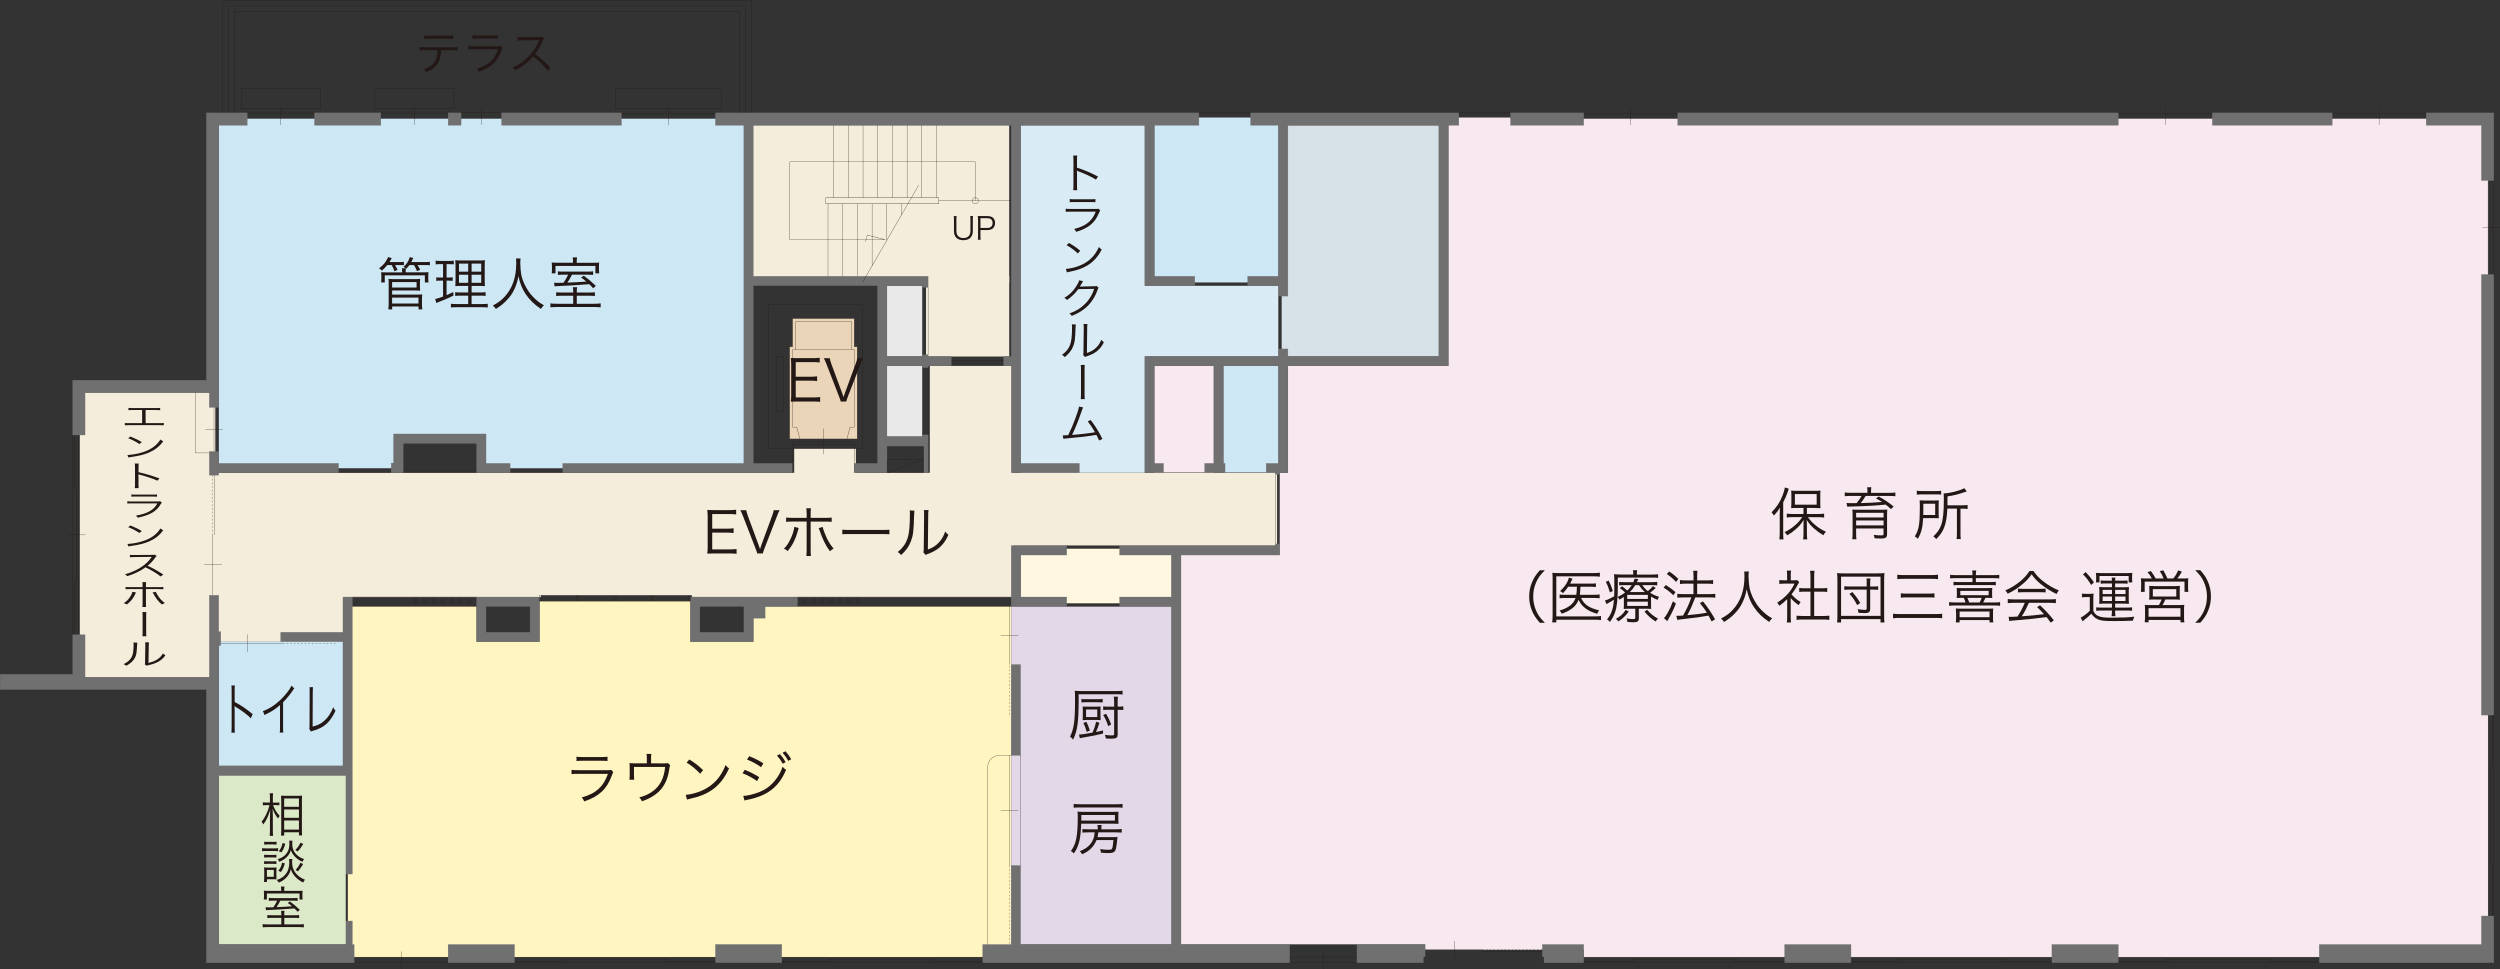 <?xml version="1.0" encoding="UTF-8"?><svg id="_レイヤー_2" xmlns="http://www.w3.org/2000/svg" viewBox="0 0 783.62 303.73"><rect x="0" y="0" width="783.62" height="303.73" fill="#333333" stroke="none"/><defs><style>.cls-1{fill:#f7e9ef;}.cls-2{fill:#e9e9ea;}.cls-3{fill:#f5eddb;}.cls-4{fill:#fff7df;}.cls-5{fill:#fff5c1;}.cls-6{fill:#ebd5b8;}.cls-7{fill:#cde7f5;}.cls-8{fill:#dce9c8;}.cls-9{fill:#d6e1e8;}.cls-10{fill:#d9ecf6;}.cls-11{fill:#e2d8e8;}.cls-12{fill:#231815;}.cls-13{fill:#717071;}.cls-14{stroke-dasharray:0 0 .57 .57;}.cls-14,.cls-15{stroke:#231815;}.cls-14,.cls-15,.cls-16{fill:none;stroke-miterlimit:10;stroke-width:.09px;}.cls-16{stroke:#717071;}</style></defs><g id="_レイヤー_1-2"><rect class="cls-3" x="290.26" y="86.6" width="26.08" height="25.15"/><rect class="cls-3" x="234.89" y="39.25" width="81.44" height="49.38"/><polyline class="cls-3" points="67.49 123.05 25.02 123.05 25.02 212.32 66.02 212.32 66.02 201.17 107.93 201.17 107.93 187.17 169.56 187.17 169.56 186.61 216.91 186.61 216.91 187.17 317.51 187.17 317.51 171.05 400.3 171.05 400.3 148.2 317.51 148.2 317.51 114.67 291.44 114.67 291.44 148.2 268.28 148.2 268.28 140.64 248.94 140.64 248.94 148.2 67.49 148.2"/><polyline class="cls-7" points="233.18 146.83 152.34 146.83 152.34 136.03 123.43 136.03 123.43 146.83 68.56 146.83 68.56 37.15 233.18 37.15"/><polyline class="cls-1" points="446.69 296.05 370.18 296.05 370.18 173.97 401.08 173.97 401.08 148.18 403.69 148.18 403.69 114.67 453.97 114.67 453.97 36.76 473.47 36.76 473.47 37.15 779.9 37.15 779.9 300.02 496.41 300.02 496.41 297.71 446.69 297.71"/><polyline class="cls-6" points="268.69 137.59 247.51 137.59 247.51 108.68 248.43 108.68 248.43 99.84 267.77 99.84 267.77 108.68 268.69 108.68"/><rect class="cls-7" x="383.44" y="114.67" width="17.31" height="33.52"/><rect class="cls-1" x="361.81" y="114.67" width="18.68" height="33.52"/><rect class="cls-7" x="361.81" y="36.76" width="38.94" height="51.86"/><rect class="cls-7" x="68.56" y="201.13" width="38.95" height="38.95"/><rect class="cls-2" x="278.02" y="114.67" width="11.09" height="22.19"/><rect class="cls-2" x="278.02" y="89.54" width="11.09" height="22.19"/><polyline class="cls-5" points="169.1 188.42 216.42 188.42 216.42 201.13 236.12 201.13 236.12 190.08 316.96 190.08 316.96 300 108.99 300 108.99 190.08 149.39 190.08 149.39 201.13 169.1 201.13"/><rect class="cls-11" x="316.96" y="190.08" width="50.28" height="105.97"/><polyline class="cls-10" points="358.86 148.18 319.91 148.18 319.91 39.27 358.86 39.27 358.86 89.54 400.75 89.54 400.75 111.73 358.86 111.73"/><rect class="cls-9" x="401.67" y="39.27" width="49.35" height="72.46"/><rect class="cls-4" x="319.91" y="171.94" width="47.33" height="17.22"/><rect class="cls-8" x="68.56" y="243.02" width="39.88" height="53.03"/><path class="cls-13" d="m149.39,201.13h19.7v-14h-19.7v14Zm16.76-2.95h-13.81v-8.1h13.81v8.1Z"/><path class="cls-16" d="m149.39,201.13h19.7v-14h-19.7v14Zm16.76-2.95h-13.81v-8.1h13.81v8.1Z"/><path class="cls-13" d="m216.43,187.13v14h19.7v-7.36h3.69v-3.68h10.13v-2.95m-16.76,11.05h-13.81v-8.1h13.81v8.1Z"/><path class="cls-16" d="m216.43,187.13v14h19.7v-7.36h3.69v-3.68h10.13v-2.95h-33.51Zm16.75,11.05h-13.81v-8.1h13.81v8.1Z"/><polyline class="cls-13" points="316.96 171.02 316.96 190.08 334.37 190.08 334.37 187.13 319.91 187.13 319.91 173.97 334.37 173.97 334.37 171.02"/><polygon class="cls-16" points="316.96 171.02 316.96 190.08 334.37 190.08 334.37 187.13 319.91 187.13 319.91 173.97 334.37 173.97 334.37 171.02 316.96 171.02"/><polyline class="cls-13" points="401.08 173.97 401.08 170.49 399.72 170.49 399.72 171.02 350.94 171.02 350.94 173.97 367.24 173.97 367.24 187.13 350.94 187.13 350.94 190.08 367.24 190.08 367.24 296.05 319.91 296.05 319.91 271.29 316.96 271.29 316.96 296.05 308.03 296.05 308.03 301.77 404.25 301.77 404.25 296.05 370.18 296.05 370.18 173.97"/><polygon class="cls-16" points="401.08 173.97 401.08 170.49 399.72 170.49 399.72 171.02 350.94 171.02 350.94 173.97 367.24 173.97 367.24 187.13 350.94 187.13 350.94 190.08 367.24 190.08 367.24 296.05 319.91 296.05 319.91 271.29 316.96 271.29 316.96 296.05 308.03 296.05 308.03 301.77 404.25 301.77 404.25 296.05 370.18 296.05 370.18 173.97 401.08 173.97"/><polyline class="cls-13" points="425.34 296.05 425.34 301.77 446.14 301.77 446.14 299.92 446.69 299.92 446.69 296.05"/><polygon class="cls-16" points="425.34 296.05 425.34 301.77 446.14 301.77 446.14 299.92 446.69 299.92 446.69 296.05 425.34 296.05"/><polyline class="cls-13" points="496.41 296.05 496.41 301.77 483.98 301.77 483.98 299.92 483.44 299.92 483.44 296.05"/><polygon class="cls-16" points="496.41 296.05 496.41 301.77 483.98 301.77 483.98 299.92 483.44 299.92 483.44 296.05 496.41 296.05"/><rect class="cls-13" x="559.39" y="296.05" width="20.8" height="5.71"/><rect class="cls-16" x="559.39" y="296.05" width="20.8" height="5.71"/><rect class="cls-13" x="643.17" y="296.05" width="20.81" height="5.71"/><rect class="cls-16" x="643.17" y="296.05" width="20.81" height="5.71"/><polyline class="cls-13" points="726.96 296.05 726.96 301.77 781.66 301.77 781.66 287.12 777.79 287.12 777.79 296.05"/><polygon class="cls-16" points="726.96 296.05 726.96 301.77 781.66 301.77 781.66 287.12 777.79 287.12 777.79 296.05 726.96 296.05"/><polyline class="cls-13" points="236.12 39.27 316.96 39.27 316.96 111.73 314.57 111.73 314.57 114.67 316.96 114.67 316.96 148.18 338.33 148.18 338.33 145.24 319.91 145.24 319.91 39.27 358.86 39.27 358.86 89.54 374.51 89.54 374.51 86.59 361.81 86.59 361.81 39.27 375.8 39.27 375.8 35.39 224.25 35.39 224.25 39.27 233.18 39.27 233.18 145.24 176.39 145.24 176.39 148.18 248.43 148.18 248.43 145.24 236.12 145.24 236.12 89.54 275.07 89.54 275.07 145.24 267.77 145.24 267.77 148.18 278.01 148.18 278.01 139.81 289.62 139.81 289.62 148.18 290.91 148.18 290.91 136.31 289.1 136.31 289.1 136.86 278.01 136.86 278.01 114.67 289.1 114.67 289.1 115.23 290.91 115.23 290.91 114.67 298.18 114.67 298.18 111.73 290.91 111.73 290.91 111.17 289.1 111.17 289.1 111.73 278.01 111.73 278.01 89.54 289.1 89.54 289.1 90.09 290.91 90.09 290.91 86.59 236.12 86.59"/><polygon class="cls-16" points="236.12 39.27 316.96 39.27 316.96 111.73 314.57 111.73 314.57 114.67 316.96 114.67 316.96 148.18 338.33 148.18 338.33 145.24 319.91 145.24 319.91 39.27 358.86 39.27 358.86 89.54 374.51 89.54 374.51 86.59 361.81 86.59 361.81 39.27 375.8 39.27 375.8 35.39 224.25 35.39 224.25 39.27 233.18 39.27 233.18 145.24 176.39 145.24 176.39 148.18 248.43 148.18 248.43 145.24 236.12 145.24 236.12 89.54 275.07 89.54 275.07 145.24 267.77 145.24 267.77 148.18 278.01 148.18 278.01 139.81 289.62 139.81 289.62 148.18 290.91 148.18 290.91 136.31 289.1 136.31 289.1 136.86 278.01 136.86 278.01 114.67 289.1 114.67 289.1 115.23 290.91 115.23 290.91 114.67 298.18 114.67 298.18 111.73 290.91 111.73 290.91 111.17 289.1 111.17 289.1 111.73 278.01 111.73 278.01 89.54 289.1 89.54 289.1 90.09 290.91 90.09 290.91 86.59 236.12 86.59 236.12 39.27"/><polyline class="cls-13" points="453.97 114.67 453.97 39.27 457.27 39.27 457.27 35.4 392 35.4 392 39.27 400.75 39.27 400.75 86.59 391.08 86.59 391.08 89.54 400.75 89.54 400.75 92.81 403.69 92.81 403.69 39.27 451.02 39.27 451.02 111.73 403.69 111.73 403.69 109.38 400.75 109.38 400.75 111.73 358.86 111.73 358.86 148.19 364.71 148.19 364.71 145.24 361.81 145.24 361.81 114.67 380.49 114.67 380.49 145.24 377.6 145.24 377.6 148.19 383.99 148.19 383.99 145.24 383.44 145.24 383.44 114.67 400.75 114.67 400.75 145.24 396.88 145.24 396.88 148.19 399.72 148.19 399.72 148.65 401.08 148.65 401.08 148.19 403.69 148.19 403.69 114.67"/><polygon class="cls-16" points="453.97 114.67 453.97 39.27 457.27 39.27 457.27 35.4 392 35.4 392 39.27 400.75 39.27 400.75 86.59 391.08 86.59 391.08 89.54 400.75 89.54 400.75 92.81 403.69 92.81 403.69 39.27 451.02 39.27 451.02 111.73 403.69 111.73 403.69 109.38 400.75 109.38 400.75 111.73 358.86 111.73 358.86 148.19 364.71 148.19 364.71 145.24 361.81 145.24 361.81 114.67 380.49 114.67 380.49 145.24 377.6 145.24 377.6 148.19 383.99 148.19 383.99 145.24 383.44 145.24 383.44 114.67 400.75 114.67 400.75 145.24 396.88 145.24 396.88 148.19 399.72 148.19 399.72 148.65 401.08 148.65 401.08 148.19 403.69 148.19 403.69 114.67 453.97 114.67"/><rect class="cls-13" x="473.47" y="35.39" width="22.94" height="3.87"/><rect class="cls-16" x="473.47" y="35.39" width="22.94" height="3.87"/><rect class="cls-13" x="693.45" y="35.39" width="37.57" height="3.87"/><rect class="cls-16" x="693.45" y="35.39" width="37.57" height="3.87"/><polyline class="cls-13" points="760.48 39.27 777.79 39.27 777.79 56.58 781.66 56.58 781.66 35.39 760.48 35.39"/><polygon class="cls-16" points="760.48 39.27 777.79 39.27 777.79 56.58 781.66 56.58 781.66 35.39 760.48 35.39 760.48 39.27"/><rect class="cls-13" x="777.79" y="86.04" width="3.87" height="138.1"/><rect class="cls-16" x="777.79" y="86.04" width="3.87" height="138.1"/><rect class="cls-13" x="98.57" y="35.39" width="20.81" height="3.87"/><rect class="cls-16" x="98.57" y="35.39" width="20.81" height="3.87"/><polyline class="cls-13" points="65.61 148.93 68.56 148.93 68.56 148.18 106.12 148.18 106.12 145.24 68.56 145.24 68.56 141.51 65.61 141.51"/><polygon class="cls-16" points="65.61 148.93 68.56 148.93 68.56 148.18 106.12 148.18 106.12 145.24 68.56 145.24 68.56 141.51 65.61 141.51 65.61 148.93"/><polyline class="cls-13" points="123.43 136.03 123.43 145.15 122.62 145.15 122.62 148.18 126.38 148.18 126.38 138.98 149.39 138.98 149.39 148.18 159.89 148.18 159.89 145.24 152.34 145.24 152.34 136.03"/><polygon class="cls-16" points="123.43 136.03 123.43 145.15 122.62 145.15 122.62 148.18 126.38 148.18 126.38 138.98 149.39 138.98 149.39 148.18 159.89 148.18 159.89 145.24 152.34 145.24 152.34 136.03 123.43 136.03"/><polyline class="cls-13" points="64.69 35.39 64.69 119.19 22.79 119.19 22.79 136.35 26.66 136.35 26.66 123.05 65.6 123.05 65.6 127.7 68.55 127.7 68.55 39.27 77.49 39.27 77.49 35.39"/><polygon class="cls-16" points="64.69 35.39 64.69 119.19 22.79 119.19 22.79 136.35 26.66 136.35 26.66 123.05 65.6 123.05 65.6 127.7 68.55 127.7 68.55 39.27 77.49 39.27 77.49 35.39 64.69 35.39"/><rect class="cls-13" x="140.47" y="35.39" width="4.05" height="3.87"/><rect class="cls-16" x="140.47" y="35.39" width="4.05" height="3.87"/><rect class="cls-13" x="157.22" y="35.39" width="37.56" height="3.87"/><rect class="cls-16" x="157.22" y="35.39" width="37.56" height="3.87"/><rect class="cls-13" x="525.88" y="35.39" width="138.11" height="3.87"/><rect class="cls-16" x="525.88" y="35.39" width="138.11" height="3.87"/><path class="cls-15" d="m122.62,146.83h-16.5m0,1.36h16.5m26.77,0h-23.02m23.02-.55h-23.02m50.01-.8h-16.5m0,1.36h16.5m-57.01-111.04h21.08m-10.54-3.55v5.53m-10.54-3.72h21.08m-62.99,1.75h21.1m-10.54-3.55v5.53m-10.55-3.72h21.08m679.53,35.91h5.52m-1.96,14.74v-29.47m-1.76,29.46v-29.46m-34.16-22.98v5.53m-14.75-1.97h29.48m-29.46-1.75h29.46m-81.76-1.8v5.53m-14.75-1.97h29.48m-29.46-1.75h29.46m-182.3-1.8v5.53m-14.74-1.97h29.47m-29.46-1.75h29.46m-316.36-1.8v5.53m-14.74-1.97h29.47m-29.46-1.75h29.46m-154.4,0V.04h165.73v35.35m-1.85,0V1.88H71.68v33.51m72.83,1.75h12.71m-12.71-1.75h12.71m-6.36-1.8v5.53m-33.33-5.01h24.77v-6.45h-24.77v6.45Zm114.36,1.29V3.73H73.52v31.67m152.56-1.29h-33.15v-6.45h33.15v6.45Zm-150.45-6.45h24.77v6.45h-24.77v-6.45Z"/><polyline class="cls-13" points="245.06 296.05 224.25 296.05 224.25 301.77 245.04 301.77"/><polygon class="cls-16" points="245.06 296.05 224.25 296.05 224.25 301.77 245.04 301.77 245.06 296.05"/><rect class="cls-13" x="140.46" y="296.05" width="20.81" height="5.71"/><rect class="cls-16" x="140.46" y="296.05" width="20.81" height="5.71"/><line class="cls-15" x1="24.64" y1="198.96" x2="24.64" y2="136.36"/><line class="cls-15" x1="22.79" y1="198.96" x2="22.79" y2="136.36"/><line class="cls-15" x1="21.23" y1="167.66" x2="26.75" y2="167.66"/><line class="cls-15" x1="23.43" y1="198.96" x2="23.43" y2="181.93"/><path class="cls-14" d="m23.99,138.2v15.19m0,43.73v-15.19"/><line class="cls-15" x1="23.43" y1="153.39" x2="23.43" y2="136.35"/><line class="cls-15" x1="23.99" y1="181.93" x2="23.99" y2="153.39"/><line class="cls-15" x1="66.53" y1="186.58" x2="66.53" y2="167.71"/><line class="cls-15" x1="67.35" y1="167.7" x2="67.35" y2="148.93"/><line class="cls-14" x1="66.53" y1="148.93" x2="66.53" y2="167.7"/><line class="cls-15" x1="64.04" y1="176.91" x2="69.57" y2="176.91"/><polyline class="cls-15" points="146.63 187.13 146.63 188.98 147.55 188.98 147.55 187.13"/><polyline class="cls-15" points="143.87 187.13 143.87 188.98 144.79 188.98 144.79 187.13"/><polyline class="cls-15" points="141.1 187.13 141.1 188.98 142.02 188.98 142.02 187.13"/><polyline class="cls-15" points="138.35 187.13 138.35 188.98 139.26 188.98 139.26 187.13"/><polyline class="cls-15" points="135.58 187.13 135.58 188.98 136.5 188.98 136.5 187.13"/><polyline class="cls-15" points="132.82 187.13 132.82 188.98 133.74 188.98 133.74 187.13"/><polyline class="cls-15" points="130.06 187.13 130.06 188.98 130.97 188.98 130.97 187.13"/><line class="cls-15" x1="149.39" y1="190.08" x2="110.45" y2="190.08"/><line class="cls-15" x1="149.39" y1="187.13" x2="110.45" y2="187.13"/><line class="cls-15" x1="88.62" y1="201.59" x2="69.2" y2="201.59"/><line class="cls-14" x1="88.63" y1="201.59" x2="105.75" y2="201.59"/><line class="cls-15" x1="77.49" y1="198.83" x2="77.49" y2="204.38"/><polyline class="cls-15" points="252.7 187.13 252.7 188.98 251.78 188.98 251.78 187.13"/><polyline class="cls-15" points="255.46 187.13 255.46 188.98 254.54 188.98 254.54 187.13"/><polyline class="cls-15" points="258.22 187.13 258.22 188.98 257.3 188.98 257.3 187.13"/><polyline class="cls-15" points="260.99 187.13 260.99 188.98 260.07 188.98 260.07 187.13"/><polyline class="cls-15" points="263.74 187.13 263.74 188.98 262.83 188.98 262.83 187.13"/><polyline class="cls-15" points="266.51 187.13 266.51 188.98 265.59 188.98 265.59 187.13"/><polyline class="cls-15" points="269.27 187.13 269.27 188.98 268.35 188.98 268.35 187.13"/><line class="cls-15" x1="249.93" y1="190.08" x2="316.96" y2="190.08"/><line class="cls-15" x1="249.93" y1="187.13" x2="316.96" y2="187.13"/><polyline class="cls-15" points="61.19 123.05 61.19 141.97 65.61 141.97"/><line class="cls-15" x1="64.32" y1="134.61" x2="69.84" y2="134.61"/><line class="cls-15" x1="68.56" y1="127.7" x2="68.56" y2="141.51"/><line class="cls-15" x1="67.08" y1="127.7" x2="67.08" y2="141.51"/><line class="cls-15" x1="289.1" y1="136.31" x2="289.1" y2="115.23"/><line class="cls-15" x1="290.91" y1="136.31" x2="290.91" y2="115.23"/><line class="cls-15" x1="289.1" y1="111.17" x2="289.1" y2="90.09"/><line class="cls-15" x1="290.91" y1="111.17" x2="290.91" y2="90.09"/><line class="cls-15" x1="314.57" y1="114.67" x2="298.18" y2="114.67"/><line class="cls-15" x1="314.57" y1="113.01" x2="298.18" y2="113.01"/><line class="cls-15" x1="248.43" y1="139.43" x2="248.43" y2="148.18"/><path class="cls-15" d="m267.77,138.51h-19.34v.92h19.34v-.92Zm0,.92v8.76"/><path class="cls-15" d="m243.38,128.88h2.12v-17.2h-2.12v17.2Zm-2.48-33.35h29.46v45.12h-29.46v-45.12Zm17.19,46.87v-8.06"/><polyline class="cls-15" points="266.85 109.6 266.85 100.77 249.35 100.77 249.35 109.6"/><polygon class="cls-15" points="268.69 137.59 268.69 108.68 267.77 108.68 267.77 99.84 248.43 99.84 248.43 108.68 247.51 108.68 247.51 137.59 268.69 137.59"/><polyline class="cls-15" points="265.47 137.59 266.45 133.91 267.77 133.91 267.77 109.6 248.43 109.6 248.43 133.91 249.75 133.91 250.73 137.59"/><line class="cls-15" x1="375.8" y1="35.39" x2="392" y2="35.39"/><line class="cls-15" x1="375.8" y1="36.76" x2="392" y2="36.76"/><line class="cls-15" x1="473.47" y1="35.39" x2="457.27" y2="35.39"/><line class="cls-15" x1="473.47" y1="36.76" x2="457.27" y2="36.76"/><line class="cls-15" x1="779.9" y1="224.14" x2="779.9" y2="287.12"/><line class="cls-15" x1="781.66" y1="224.14" x2="781.66" y2="287.12"/><line class="cls-15" x1="781.25" y1="224.14" x2="781.25" y2="240.43"/><polyline class="cls-15" points="780.55 238.58 780.55 255.63 780.55 272.69"/><line class="cls-15" x1="781.25" y1="270.84" x2="781.25" y2="287.12"/><line class="cls-15" x1="726.96" y1="300.01" x2="663.98" y2="300.01"/><line class="cls-15" x1="726.96" y1="301.76" x2="663.98" y2="301.76"/><line class="cls-15" x1="726.96" y1="301.36" x2="710.68" y2="301.36"/><line class="cls-15" x1="712.53" y1="300.66" x2="695.48" y2="300.66"/><line class="cls-15" x1="695.47" y1="300.66" x2="678.42" y2="300.66"/><line class="cls-15" x1="680.27" y1="301.36" x2="663.98" y2="301.36"/><line class="cls-15" x1="643.17" y1="300.01" x2="580.19" y2="300.01"/><line class="cls-15" x1="643.17" y1="301.76" x2="580.19" y2="301.76"/><line class="cls-15" x1="643.17" y1="301.36" x2="626.89" y2="301.36"/><polyline class="cls-15" points="628.74 300.66 611.69 300.66 594.64 300.66"/><line class="cls-15" x1="596.48" y1="301.36" x2="580.19" y2="301.36"/><line class="cls-15" x1="559.39" y1="300.01" x2="496.41" y2="300.01"/><line class="cls-15" x1="559.39" y1="301.76" x2="496.41" y2="301.76"/><line class="cls-15" x1="559.39" y1="301.36" x2="543.11" y2="301.36"/><line class="cls-15" x1="544.95" y1="300.66" x2="527.91" y2="300.66"/><line class="cls-15" x1="527.9" y1="300.66" x2="510.85" y2="300.66"/><line class="cls-15" x1="512.69" y1="301.36" x2="496.41" y2="301.36"/><line class="cls-15" x1="308.01" y1="300.01" x2="245.04" y2="300.01"/><line class="cls-15" x1="308.01" y1="301.76" x2="245.04" y2="301.76"/><line class="cls-15" x1="308.01" y1="301.36" x2="291.74" y2="301.36"/><line class="cls-15" x1="293.58" y1="300.66" x2="276.53" y2="300.66"/><line class="cls-15" x1="276.52" y1="300.66" x2="259.47" y2="300.66"/><line class="cls-15" x1="261.31" y1="301.36" x2="245.04" y2="301.36"/><line class="cls-15" x1="224.25" y1="300.01" x2="161.27" y2="300.01"/><line class="cls-15" x1="224.25" y1="301.76" x2="161.27" y2="301.76"/><line class="cls-15" x1="224.25" y1="301.36" x2="207.97" y2="301.36"/><line class="cls-15" x1="209.81" y1="300.66" x2="192.76" y2="300.66"/><line class="cls-15" x1="192.76" y1="300.66" x2="175.71" y2="300.66"/><line class="cls-15" x1="177.55" y1="301.36" x2="161.27" y2="301.36"/><line class="cls-15" x1="169.73" y1="188.42" x2="169.73" y2="186.58"/><path class="cls-15" d="m169.09,186.58h47.32v1.85h-47.32v-1.85Zm46.68,1.84v-1.84"/><line class="cls-15" x1="193.09" y1="188.42" x2="193.09" y2="186.58"/><line class="cls-15" x1="192.44" y1="188.42" x2="192.44" y2="186.58"/><line class="cls-15" x1="204.75" y1="188.42" x2="204.75" y2="186.58"/><line class="cls-15" x1="204.11" y1="188.42" x2="204.11" y2="186.58"/><line class="cls-15" x1="181.41" y1="188.42" x2="181.41" y2="186.58"/><line class="cls-15" x1="180.77" y1="188.42" x2="180.77" y2="186.58"/><path class="cls-15" d="m294.24,61.99h-35.39v1.88h35.39v-1.88Zm-16.04,86.2h11.05v-4.23h-11.05v4.23Zm0,0l11.05-4.23"/><line class="cls-15" x1="270.38" y1="88.48" x2="287.95" y2="58.04"/><line class="cls-15" x1="293.54" y1="61.99" x2="293.54" y2="39.27"/><line class="cls-15" x1="288.93" y1="39.27" x2="288.93" y2="61.99"/><line class="cls-15" x1="284.33" y1="61.99" x2="284.33" y2="39.27"/><line class="cls-15" x1="279.73" y1="61.99" x2="279.73" y2="39.27"/><line class="cls-15" x1="275.12" y1="61.99" x2="275.12" y2="39.27"/><line class="cls-15" x1="270.52" y1="61.99" x2="270.52" y2="39.27"/><line class="cls-15" x1="265.92" y1="61.99" x2="265.92" y2="39.27"/><line class="cls-15" x1="261.31" y1="61.99" x2="261.31" y2="39.27"/><line class="cls-15" x1="259.54" y1="63.87" x2="259.54" y2="86.59"/><line class="cls-15" x1="264.15" y1="86.59" x2="264.15" y2="63.87"/><line class="cls-15" x1="268.75" y1="63.87" x2="268.75" y2="86.59"/><line class="cls-15" x1="273.36" y1="83.32" x2="273.36" y2="63.87"/><line class="cls-15" x1="277.96" y1="63.87" x2="277.96" y2="75.34"/><line class="cls-15" x1="282.56" y1="63.87" x2="282.56" y2="67.37"/><polyline class="cls-15" points="271.3 75.76 271.86 73.66 277.37 75.14 247.57 75.14 247.57 50.72 305.71 50.72 305.71 62.93"/><path class="cls-15" d="m306.69,62.93c0-.54-.43-.98-.98-.98s-.98.44-.98.98.44.98.98.98.98-.44.98-.98Z"/><line class="cls-15" x1="316.96" y1="62.91" x2="294.24" y2="62.91"/><line class="cls-15" x1="364.7" y1="148.18" x2="377.59" y2="148.18"/><line class="cls-15" x1="383.99" y1="148.18" x2="396.88" y2="148.18"/><line class="cls-15" x1="401.67" y1="92.81" x2="401.67" y2="109.38"/><line class="cls-15" x1="400.75" y1="92.81" x2="400.75" y2="109.38"/><line class="cls-15" x1="391.08" y1="88.62" x2="374.51" y2="88.62"/><line class="cls-15" x1="391.08" y1="89.54" x2="374.51" y2="89.54"/><line class="cls-15" x1="350.93" y1="171.02" x2="334.36" y2="171.02"/><line class="cls-15" x1="350.93" y1="171.94" x2="334.36" y2="171.94"/><line class="cls-15" x1="334.36" y1="190.08" x2="350.93" y2="190.08"/><line class="cls-15" x1="334.36" y1="189.16" x2="350.93" y2="189.16"/><path class="cls-15" d="m316.96,236.76h-3.68c-2.03,0-3.68,1.65-3.68,3.68v55.61"/><line class="cls-15" x1="319.91" y1="236.76" x2="319.91" y2="271.29"/><rect class="cls-13" x="316.96" y="208.31" width="2.95" height="28.46"/><rect class="cls-16" x="316.96" y="208.31" width="2.95" height="28.46"/><line class="cls-15" x1="316.41" y1="236.76" x2="316.41" y2="271.29"/><line class="cls-15" x1="319.18" y1="254.02" x2="313.65" y2="254.02"/><line class="cls-14" x1="316.41" y1="271.29" x2="316.41" y2="296.05"/><line class="cls-15" x1="316.51" y1="208.31" x2="316.51" y2="190.08"/><line class="cls-14" x1="316.51" y1="224.06" x2="316.51" y2="208.31"/><line class="cls-15" x1="319.18" y1="199.2" x2="313.65" y2="199.2"/><line class="cls-15" x1="425.34" y1="296.05" x2="404.25" y2="296.05"/><line class="cls-15" x1="414.79" y1="298.21" x2="414.79" y2="303.73"/><line class="cls-15" x1="404.25" y1="300.01" x2="425.33" y2="300.01"/><line class="cls-15" x1="404.25" y1="301.76" x2="425.33" y2="301.76"/><line class="cls-15" x1="446.69" y1="297.71" x2="464.65" y2="297.71"/><line class="cls-15" x1="455.9" y1="294.95" x2="455.9" y2="300.48"/><line class="cls-14" x1="464.65" y1="297.71" x2="483.43" y2="297.71"/><line class="cls-15" x1="464.65" y1="298.26" x2="483.43" y2="298.26"/><line class="cls-15" x1="401.08" y1="170.49" x2="401.08" y2="148.65"/><line class="cls-15" x1="399.72" y1="148.65" x2="399.72" y2="170.49"/><line class="cls-15" x1="125.73" y1="298.21" x2="125.73" y2="303.73"/><line class="cls-15" x1="111" y1="300.01" x2="140.46" y2="300.01"/><line class="cls-15" x1="111" y1="301.76" x2="140.46" y2="301.76"/><line class="cls-15" x1="108.44" y1="288.68" x2="108.44" y2="273.95"/><line class="cls-15" x1="108.99" y1="288.68" x2="108.99" y2="273.95"/><polyline class="cls-13" points="110.45 273.96 108.44 273.96 108.44 243.02 68.56 243.02 68.56 296.05 108.44 296.05 108.44 288.69 110.45 288.69 110.45 296.05 111 296.05 111 301.77 64.69 301.77 64.69 216.13 .04 216.13 .04 211.35 22.79 211.35 22.79 198.96 26.66 198.96 26.66 212.27 65.61 212.27 65.61 186.58 68.56 186.58 68.56 198 69.2 198 69.2 202.33 68.56 202.33 68.56 240.07 107.5 240.07 107.5 201.13 87.98 201.13 87.98 198.18 107.5 198.18 107.5 187.13 110.45 187.13"/><polygon class="cls-16" points="110.45 273.96 108.44 273.96 108.44 243.02 68.56 243.02 68.56 296.05 108.44 296.05 108.44 288.69 110.45 288.69 110.45 296.05 111 296.05 111 301.77 64.69 301.77 64.69 216.13 .04 216.13 .04 211.35 22.79 211.35 22.79 198.96 26.66 198.96 26.66 212.27 65.61 212.27 65.61 186.58 68.56 186.58 68.56 198 69.2 198 69.2 202.33 68.56 202.33 68.56 240.07 107.5 240.07 107.5 201.13 87.98 201.13 87.98 198.18 107.5 198.18 107.5 187.13 110.45 187.13 110.45 273.96"/><path class="cls-12" d="m179.15,241.3c.64.09,1.02.11,2.09.11h9.17c.66,0,.86-.02,1.16-.12l.66.77c-.16.25-.2.34-.5,1.13-1.52,4.16-3.98,6.45-8.61,8.01-.22-.52-.34-.72-.77-1.24,2.4-.68,3.96-1.48,5.31-2.72,1.27-1.16,2.07-2.48,2.9-4.68h-9.33c-.95,0-1.46.02-2.07.09m1.54-5.48c.52.11.87.12,1.87.12h5.97c1,0,1.36-.02,1.88-.12v1.38c-.48-.07-.91-.09-1.86-.09h-6c-.95,0-1.38.02-1.86.09v-1.38Z"/><path class="cls-12" d="m207.83,239.28c1.11,0,1.18,0,1.5-.11l.74.7q-.17.28-.39,1.8c-.43,2.7-1.52,4.9-3.23,6.52-1.36,1.27-3.09,2.25-5.24,2.97-.25-.54-.36-.72-.82-1.22,1.7-.45,2.75-.93,3.95-1.73,2.5-1.74,3.81-4.18,4.14-7.81h-9.76v2.68c0,.57.02.98.06,1.32h-1.47c.04-.3.07-.88.07-1.34v-2.41c0-.55-.01-1.02-.07-1.45.55.05.96.07,1.65.07h3.79v-1.81c0-.52-.01-.72-.09-1.14h1.51c-.06.34-.09.7-.09,1.13v1.82"/><path class="cls-12" d="m214.94,249.13c1.39-.05,3.54-.61,5.2-1.38,3.44-1.54,5.84-4.16,7.29-7.95.41.55.59.71,1.09,1.05-1.43,3.11-3.09,5.2-5.45,6.83-1.84,1.25-3.68,1.98-6.67,2.66-.48.11-.63.14-1.07.29m.75-12.58c1.91,1.21,3.02,2.09,4.31,3.36l-.93,1.11c-1.29-1.39-2.7-2.56-4.25-3.5l.88-.96Z"/><path class="cls-12" d="m233.45,241.29c1.69.7,2.98,1.34,4.54,2.32l-.69,1.22c-1.31-.96-2.93-1.84-4.56-2.45m.25,7.08c1.16,0,3.02-.43,4.8-1.11,2.22-.84,3.91-2.11,5.36-3.99,1-1.3,1.59-2.43,2.15-4.02.44.48.62.63,1.1.96-1.55,3.72-3.73,6.13-6.88,7.7-1.25.61-3.06,1.23-4.52,1.54-.29.05-.61.12-.96.2-.36.07-.43.09-.7.18l-.36-1.46Zm1.85-12.44c1.76.71,2.92,1.3,4.44,2.25l-.73,1.2c-1.24-.93-3.09-1.91-4.4-2.38l.7-1.07Zm9.63-.64c.77.88,1.2,1.48,1.79,2.52l-.91.48c-.62-1.09-1-1.63-1.81-2.54l.93-.47Zm1.75-.89c.75.84,1.2,1.46,1.79,2.5l-.93.5c-.61-1.09-.99-1.63-1.78-2.54l.92-.47Z"/><path class="cls-12" d="m121.38,83.08c-.57.72-1.02,1.18-1.68,1.75-.32-.36-.38-.39-.89-.72,1.36-.98,2.25-2.09,2.86-3.55l1.13.36c-.3.55-.43.75-.73,1.23h3c.73,0,1.11-.02,1.52-.09v1.07c-.48-.05-.61-.05-1.38-.05h-1.39c.36.61.54.95.79,1.52l-.98.43c-.27-.81-.48-1.31-.86-1.95m4.4,1c-.36-.25-.45-.3-.7-.43,1.07-.96,1.54-1.68,1.98-3.06l1.09.27c-.21.5-.34.77-.62,1.29h4.27c.77,0,1.09-.02,1.55-.09v1.11c-.45-.07-.82-.09-1.52-.09h-2.36c.36.54.59.95.84,1.48l-1,.43c-.34-.86-.5-1.18-.95-1.91h-1.41c-.29.39-.36.48-1,1.16-.05-.05-.07-.07-.14-.13-.05.38-.05.47-.05.96v.3h5.34c.82,0,1.23-.02,1.8-.07-.03.34-.05.61-.05,1.13v.93c0,.53.02.84.07,1.18h-1.14v-2.23h-12.56v2.23h-1.14c.05-.36.07-.66.07-1.16v-.93c0-.48-.02-.81-.07-1.14.52.05.93.07,1.75.07h4.84v-.3c0-.43-.02-.61-.07-1h1.18Zm-5.45,12.89c.07-.61.11-1.09.11-1.81v-6.45c0-.61-.02-.86-.07-1.3.55.07,1.05.09,1.79.09h6.34c.75,0,1.24-.02,1.79-.09-.03.34-.05.71-.05,1.3v1.04c0,.62.02.98.07,1.36-.54-.05-1.02-.07-1.79-.07h-7v1.3h7.79c.77,0,1.18-.02,1.65-.07-.07.45-.09.93-.09,1.61v1.41c0,.64.02,1.13.11,1.68h-1.18v-.9h-8.27v.9h-1.18Zm1.18-6.85h7.67v-1.7h-7.67v1.7Zm0,5.02h8.27v-1.86h-8.27v1.86Z"/><path class="cls-12" d="m137.96,82.79c-.72,0-.93.02-1.41.09v-1.2c.43.09.8.11,1.5.11h2.72c.68,0,1.04-.02,1.47-.11v1.18c-.47-.05-.81-.07-1.38-.07h-.88v4.2h.72c.52,0,.79-.02,1.2-.09v1.13c-.41-.05-.75-.07-1.2-.07h-.72v4.54c.88-.37,1.18-.52,2.09-.98l.07,1.13c-1.75.86-2.09,1-4.65,2.02-.41.16-.5.19-.72.3l-.36-1.25c.66-.14,1.23-.32,2.47-.77v-4.99h-.95c-.48,0-.79.02-1.18.09v-1.14c.39.07.66.09,1.2.09h.93v-4.2m6.06,6.81c-1.13,0-1.72.02-2.22.07.03-.3.03-.48.03-.64q.02-.47.04-1.41v-3.8c0-1.13-.04-1.71-.09-2.27.54.07,1.09.09,2.31.09h4.7c1.25,0,1.79-.02,2.29-.09-.05.5-.07,1.2-.07,2.25v3.59c0,1.16.02,1.82.07,2.29-.64-.05-1.13-.07-2.14-.07h-2.04v2.05h2.64c.88,0,1.27-.02,1.75-.09v1.18c-.5-.07-.93-.09-1.75-.09h-2.64v2.63h3.32c.86,0,1.27-.02,1.75-.09v1.18c-.52-.07-.93-.09-1.79-.09h-7.99c-.86,0-1.27.02-1.77.09v-1.18c.47.07.84.09,1.7.09h3.72v-2.63h-2.36c-.86,0-1.25.02-1.72.09v-1.18c.45.07.82.09,1.72.09h2.36v-2.05h-1.82Zm-1.07-4.45h2.89v-2.54h-2.89v2.54Zm0,3.47h2.89v-2.52h-2.89v2.52Zm3.95-3.47h3.02v-2.54h-3.02v2.54Zm0,3.47h3.02v-2.52h-3.02v2.52Z"/><path class="cls-12" d="m163.17,81.01c-.05.3-.09,1.02-.09,1.59,0,1.06.18,2.88.39,3.88.3,1.43,1.27,3.54,2.31,5,.71,1,1.68,2.02,2.64,2.82.57.48,1.04.79,2.07,1.4-.43.39-.63.61-.93,1.13-2.18-1.48-3.47-2.73-4.74-4.57-1.11-1.63-1.79-3.29-2.32-5.68-.32,1.7-.63,2.66-1.23,3.98-.62,1.38-1.41,2.52-2.55,3.66-1,1.04-1.74,1.63-3.29,2.61-.3-.48-.52-.72-.96-1.05,1.8-1,2.61-1.59,3.64-2.7,2.48-2.66,3.7-6.09,3.7-10.49,0-.75-.02-1.11-.07-1.57"/><path class="cls-12" d="m184.58,91.7c.96,0,1.34-.02,1.89-.09v1.18c-.52-.07-1-.09-1.89-.09h-3.79v2.52h5.25c1.09,0,1.68-.04,2.24-.13v1.25c-.64-.07-1.25-.11-2.31-.11h-11.15c-1.05,0-1.64.04-2.3.11v-1.25c.55.09,1.16.13,2.25.13h4.9v-2.52h-3.43c-.93,0-1.4.02-1.91.09v-1.18c.54.07.91.09,1.91.09h3.43v-.27c0-.52-.03-.95-.11-1.41h1.34c-.07.47-.11.86-.11,1.41v.27m-1.18-9.8c0-.41-.04-.8-.11-1.21h1.38c-.07.38-.11.77-.11,1.21v.47h4.66c1.22,0,1.77-.02,2.38-.07-.05.41-.07.64-.07,1.27v.89c0,.52.02.86.07,1.21h-1.18v-2.31h-12.51v2.31h-1.18l.02-.21c.04-.34.05-.57.05-1.02v-.95c0-.47-.02-.73-.07-1.2.55.05,1.11.07,2.21.07h4.45v-.47Zm-2.64,4.2c-1.09,0-1.59.02-2.09.09v-1.14c.52.07.95.09,2.04.09h6.93c1.11,0,1.51-.02,2.06-.09v1.14c-.55-.07-.96-.09-2.04-.09h-4.59c-.52,1.04-.89,1.7-1.44,2.48,1.98-.05,3.49-.14,5.93-.32-.66-.57-.89-.75-1.64-1.29l.86-.55c1.54,1.13,2.21,1.7,3.79,3.2l-.86.73c-.59-.66-.8-.88-1.23-1.27-3.18.27-6.84.48-10.17.61-.3.02-.39.02-.68.07l-.18-1.14c.43.03.64.05,1.11.05.57,0,1-.02,1.86-.04.59-.86,1-1.55,1.46-2.54h-1.11Z"/><path class="cls-12" d="m338.1,219.38c0,6.9-.41,9.81-1.75,12.46-.3-.41-.54-.64-.95-.95,1.22-2.38,1.57-4.91,1.57-11.51,0-1.79-.02-2.29-.09-2.86.62.07,1.25.09,2.16.09h10.83c1.02,0,1.54-.03,2-.11v1.2c-.48-.05-1.11-.09-1.98-.09h-11.8m.14,12.6c.95,0,.97,0,4.22-.57.5-1.11.82-2.07,1.14-3.43l1.02.36c-.37,1.2-.73,2.13-1.09,2.88.99-.2,1.2-.25,2.24-.48l-.02.96c-2.54.61-3.47.79-6.33,1.27-.36.05-.61.11-.95.2l-.23-1.18Zm7.4-10.03c-.39-.05-.8-.07-1.41-.07h-3.81c-.72,0-1.04.02-1.43.11v-1.16c.34.09.7.11,1.43.11h3.74c.73,0,1.14-.04,1.48-.11v1.13Zm-.69,4.36c0,.55.01.86.05,1.18-.36-.04-.72-.05-1.23-.05h-3.02c-.61,0-1.02.02-1.38.05.04-.43.05-.68.05-1.21v-1.84c0-.55-.01-.79-.05-1.22.29.04.71.05,1.38.05h2.95c.55,0,1.05-.02,1.3-.05-.04.32-.05.64-.05,1.18v1.91Zm-4.31,4.86c-.36-1.29-.56-1.8-1.05-2.79l.96-.34c.5,1.02.73,1.59,1.07,2.73l-.98.39Zm-.21-4.63h3.52v-2.38h-3.52v2.38Zm6.84-2.29c-.57,0-1.05.04-1.46.09v-1.16c.43.05.86.09,1.46.09h1.97v-1.36c0-.8-.04-1.29-.13-1.77h1.32c-.07.5-.09,1-.09,1.77v1.36h.36c.59,0,1.02-.03,1.41-.11v1.18c-.47-.05-.87-.09-1.41-.09h-.36v7.69c0,1.11-.38,1.36-2.05,1.36-.41,0-1.18-.03-1.64-.05-.07-.48-.15-.73-.32-1.15.64.11,1.45.18,2.11.18s.8-.07.8-.45v-7.58h-1.97Zm-.55,1.24c.71,1.23,1.07,2,1.59,3.38l-.95.48c-.46-1.45-.82-2.25-1.55-3.45l.91-.41Z"/><path class="cls-12" d="m338.89,258.17c-.08,2.36-.22,3.86-.52,5.23-.41,1.74-.92,2.97-1.78,4.11-.36-.39-.52-.54-.93-.77,1.65-2.11,2.16-4.68,2.16-10.72,0-.79-.02-1.18-.07-1.63.43.07.96.09,1.95.09h9.23c.82,0,1.32-.02,1.66-.05-.03.34-.05.62-.05,1.2v1.36c0,.61.02.93.05,1.25-.48-.05-1.05-.07-1.66-.07m2.93-4.99c-.57-.07-1.14-.09-2-.09h-11.33c-.9,0-1.4.02-1.99.09v-1.2c.47.07,1.09.11,2.02.11h11.26c.97,0,1.58-.03,2.04-.11v1.2Zm-10.83,7.72c-.78,0-1.25.02-1.75.09v-1.14c.41.07.95.09,1.78.09h3.04v-.16c0-.36-.03-.77-.11-1.18h1.32c-.09.46-.1.68-.1,1.18v.16h4.57c.89,0,1.39-.04,1.82-.11v1.14c-.52-.05-1.02-.07-1.82-.07h-5.52c-.07.72-.1.95-.25,1.5h4.52c.95,0,1.35-.02,1.76-.09-.07.34-.07.39-.12,1.05-.23,2.41-.45,3.29-.93,3.64-.36.29-.88.39-1.86.39-.72,0-1.23-.02-2.31-.13-.02-.41-.07-.68-.23-1.13,1.04.18,1.72.23,2.61.23.61,0,.9-.07,1.04-.25.24-.3.39-1.18.52-2.8h-5.31c-.79,2.04-2.23,3.47-4.52,4.46-.18-.39-.36-.64-.72-.96,1.49-.57,2.59-1.32,3.33-2.25.86-1.09,1.2-2.02,1.34-3.68h-2.11Zm8.44-3.68v-1.77h-10.53v.73c0,.45,0,.79-.02,1.04h10.55Z"/><path class="cls-12" d="m85.59,252.37c.5,1.35,1.07,2.27,2.09,3.38-.33.44-.36.48-.53.82-.82-1.07-1.21-1.8-1.69-3.07.04,1.35.06,1.89.06,2.37v4.44c0,.79.03,1.3.09,1.69h-1.09c.05-.41.09-.94.09-1.69v-4.14c0-.61.01-.94.09-2.38-.48,1.83-1.18,3.33-2.16,4.63-.19-.39-.29-.55-.57-.85,1.04-1.16,2.05-3.25,2.51-5.21h-1.05c-.45,0-.77.02-1.05.06v-.92c.26.04.57.06,1.05.06h1.18v-1.4c0-.85-.02-1.18-.08-1.52h1.07c-.06.35-.07.79-.07,1.51v1.42h1.07c.41,0,.7-.01.96-.06v.91c-.32-.03-.61-.05-.95-.05m1.46,9.56c.04-.5.08-1.02.08-1.78v-9.17c0-.51-.02-.86-.06-1.58.37.03.46.03,1.14.03h4.33c.64,0,.8,0,1.11-.05-.03.32-.04.66-.04,1.46v9.28c0,.8.01,1.36.06,1.74h-.98v-.99h-4.63v1.05h-1Zm1-9.04h4.63v-2.62h-4.63v2.62Zm0,3.44h4.63v-2.6h-4.63v2.6Zm0,3.71h4.63v-2.88h-4.63v2.88Z"/><path class="cls-12" d="m82.14,265.85c.34.06.61.07,1.17.07h2.69c.61,0,.85-.01,1.17-.07v.95c-.33-.04-.55-.06-1.07-.06h-2.79c-.5,0-.79.02-1.17.06m.61,9.67c.04-.44.07-.96.07-1.42v-1.97c0-.44-.01-.83-.06-1.2.25.04.45.06.94.06h2.09c.5,0,.64-.01.89-.04-.03.31-.04.61-.04,1.14v1.65c0,.45,0,.67.03.96-.16-.03-.19-.03-.39-.03-.07,0-.15,0-.22-.01h-2.38v.86h-.92Zm.04-8.55c.29.04.5.06.99.06h1.89c.48,0,.69-.02.96-.06v.89c-.29-.04-.56-.06-.96-.06h-1.89c-.45,0-.67.01-.99.06v-.89Zm0,2.01c.29.04.5.06.99.06h1.87c.5,0,.7-.02.98-.06v.89c-.28-.04-.54-.06-.98-.06h-1.88c-.45,0-.7.02-.98.06v-.89Zm.02-6.11c.3.06.57.07,1.05.07h1.78c.48,0,.74-.01,1.05-.07v.92c-.36-.04-.61-.06-1.05-.06h-1.78c-.42,0-.75.02-1.05.06v-.92Zm.85,11.01h2.16v-2.16h-2.16v2.16Zm7.98-5.56c-.06.32-.07.61-.07.98,0,1.33.29,2.29.95,3.21.76,1.04,1.7,1.73,3.07,2.28-.26.32-.38.5-.55.91-1.18-.61-2.03-1.27-2.75-2.14-.54-.64-.85-1.23-1.12-2.09-.22.92-.5,1.51-1.02,2.19-.72.91-1.55,1.54-2.78,2.05-.2-.38-.32-.55-.63-.82,1.35-.43,2.28-1.07,2.97-2.05.67-.95.96-2.03.96-3.49,0-.43-.01-.7-.06-1.04h1.04Zm.03-5.77c-.04.32-.07.67-.07.94,0,1.14.25,2.02.77,2.76.35.5.86.99,1.43,1.36.45.29.8.47,1.52.73-.26.34-.38.5-.54.85-1.32-.64-2.13-1.27-2.84-2.21-.38-.5-.55-.83-.77-1.45-.2.67-.39,1.07-.77,1.58-.72.94-1.48,1.51-2.84,2.07-.17-.36-.3-.54-.57-.8,1.07-.34,1.62-.63,2.22-1.17,1.04-.94,1.49-2.06,1.49-3.68,0-.43-.01-.66-.06-.98h1.02Zm-2.38,7.13c-.34,1.17-.61,1.81-1.23,2.7l-.83-.38c.67-.83.98-1.49,1.18-2.56l.88.23Zm.13-6.18c-.3,1.17-.58,1.81-1.2,2.72l-.83-.35c.67-.86.95-1.48,1.16-2.57l.88.21Zm5.63.09c-.63,1.05-1.04,1.59-1.78,2.35-.34-.25-.48-.35-.7-.47.77-.76,1.14-1.28,1.61-2.29l.88.41Zm-.04,6.3c-.6,1.02-1.05,1.65-1.65,2.29-.29-.23-.33-.26-.7-.48.69-.72,1.05-1.26,1.49-2.22l.86.41Z"/><path class="cls-12" d="m92.21,286.88c.79,0,1.1-.01,1.55-.07v.96c-.43-.06-.82-.07-1.55-.07h-3.1v2.06h4.3c.89,0,1.38-.03,1.83-.1v1.02c-.53-.06-1.02-.09-1.89-.09h-9.12c-.86,0-1.35.03-1.89.09v-1.02c.45.07.95.1,1.84.1h4v-2.06h-2.81c-.76,0-1.14.01-1.57.07v-.96c.44.06.74.07,1.57.07h2.81v-.22c0-.42-.03-.77-.09-1.16h1.1c-.06.38-.09.7-.09,1.16v.22m-.96-8.01c0-.34-.03-.66-.09-.99h1.13c-.06.31-.09.63-.09.99v.38h3.81c.99,0,1.45-.01,1.95-.06-.04.34-.06.53-.06,1.04v.73c0,.43.02.7.06.99h-.96v-1.89h-10.23v1.89h-.96v-.18c.04-.28.06-.47.06-.83v-.78c0-.38-.02-.6-.06-.98.45.05.91.06,1.81.06h3.64v-.38Zm-2.16,3.44c-.89,0-1.3.02-1.71.07v-.94c.42.06.77.07,1.67.07h5.67c.91,0,1.23-.02,1.68-.07v.94c-.45-.06-.79-.07-1.67-.07h-3.76c-.42.85-.73,1.39-1.18,2.03,1.62-.05,2.85-.12,4.85-.27-.54-.47-.73-.61-1.35-1.05l.7-.45c1.26.92,1.81,1.39,3.1,2.62l-.7.6c-.48-.54-.66-.72-1.01-1.04-2.6.22-5.6.39-8.32.5-.25.01-.32.01-.56.06l-.14-.94c.35.03.52.05.91.05.47,0,.82-.02,1.52-.03.48-.7.82-1.27,1.2-2.08h-.91Z"/><path class="cls-12" d="m557.85,161.22c0-.7.02-1.36.05-2.14-.52.95-.95,1.52-1.87,2.52q-.38-.61-.74-1.02c1.58-1.55,2.66-3.22,3.47-5.33.36-.91.62-1.84.71-2.46l1.22.39c-.11.25-.18.47-.32.96-.29.89-.77,2.05-1.43,3.34v9.51c0,.82.02,1.45.09,2.09h-1.29c.07-.68.11-1.24.11-2.15m7.45-7.72h-1.98c-.89,0-1.32.02-1.89.07.04-.48.07-.94.07-1.61v-2.32c0-.68-.01-1.07-.07-1.59.5.07,1,.09,1.96.09h5.27c.98,0,1.47-.02,1.97-.09-.07.55-.07.89-.07,1.63v2.31c0,.73.02,1.13.07,1.59-.39-.03-1.2-.07-1.88-.07h-2.38v1.89h3.65c.66,0,1.25-.04,1.75-.11v1.22c-.61-.07-1.21-.11-1.73-.11h-3.36c1.02,1.32,1.47,1.79,2.41,2.55,1.04.86,1.98,1.45,3.24,2-.34.36-.54.64-.81,1.11-1.09-.66-1.93-1.25-2.84-2.06-1-.86-1.54-1.49-2.4-2.75.05.55.09,1.11.09,1.91v2.45c0,.66.02,1.21.11,1.75h-1.29c.07-.55.11-1.11.11-1.75v-2.43c0-.84.02-1.43.07-1.93-.84,1.34-1.51,2.09-2.72,3.11-.88.75-1.48,1.18-2.47,1.73-.23-.39-.48-.7-.82-1,1.43-.7,2.38-1.34,3.5-2.34.86-.77,1.25-1.22,2.05-2.36h-3.09c-.68,0-1.27.03-1.77.11v-1.22c.52.07,1.06.11,1.77.11h3.47v-1.89Zm-2.7-1.02h6.83v-3.32h-6.83v3.32Z"/><path class="cls-12" d="m585.35,154.05c0-.54-.04-.88-.11-1.31h1.34c-.07.39-.11.79-.11,1.31v.43h5.79c.82,0,1.34-.03,1.84-.11v1.18c-.59-.07-1.13-.09-1.79-.09h-7.53c-.5.84-1.02,1.59-1.54,2.23,2.41-.05,4.15-.14,6.7-.34-.66-.45-1-.64-1.93-1.13l.89-.59c1.89,1.07,3.02,1.82,4.65,3.13l-.82.82c-.77-.69-1.06-.95-1.68-1.41-3.34.34-7.08.53-11.23.61-.27,0-.57.02-.8.05l-.22-1.18c.64.05.98.07,2,.07.36,0,.55,0,1.16-.02.59-.68,1.11-1.45,1.55-2.25h-3.47c-.7,0-1.25.03-1.8.09v-1.18c.5.07,1.02.11,1.84.11h5.24m-3.52,11.17v1.43c0,.89.02,1.45.09,1.97h-1.31c.07-.63.11-1.21.11-2.04v-5.58c0-.71-.02-1.2-.09-1.71.45.05,1.07.07,2.07.07h6.97c1.02,0,1.47-.02,1.93-.07-.05.47-.07.98-.07,1.87v5.81c0,1.07-.43,1.41-1.79,1.41-.13,0-.84-.02-2.13-.07-.04-.41-.11-.68-.27-1.07.93.11,1.59.16,2.29.16s.79-.07.79-.52v-1.66h-8.6Zm8.6-4.9h-8.6v1.47h8.6v-1.47Zm-8.6,3.95h8.6v-1.54h-8.6v1.54Z"/><path class="cls-12" d="m607.66,161.15c0,.59.02.91.06,1.3-.31-.03-.44-.03-.52-.03h-.39l-.69-.02h-3.31c-.16,3.02-.57,4.59-1.66,6.47-.35-.36-.57-.54-.97-.73,1.28-2.02,1.59-3.79,1.59-9.04,0-1.14-.02-1.7-.07-2.27.55.05,1.03.07,1.86.07h2.48c.75,0,1.2-.02,1.68-.07-.04.36-.06.82-.06,1.34m-6.84-4.36c.52.09.96.11,1.71.11h4.26c.82,0,1.24-.02,1.66-.09v1.22c-.42-.07-.86-.09-1.65-.09h-4.3c-.68,0-1.18.04-1.68.11v-1.25Zm5.76,7.62v-3.54h-3.72v1.91c0,.89,0,.95-.02,1.63h3.74Zm3.81-2c-.11,2.52-.38,4.16-.9,5.65-.53,1.48-1.23,2.54-2.59,3.91-.3-.39-.54-.61-.91-.86,1.3-1.2,1.95-2.14,2.45-3.52.61-1.7.85-3.97.85-7.88,0-1.06-.01-1.52-.07-2.07,1.82-.02,5.08-.84,6.49-1.64l.77,1.04c-.26.07-.38.11-.73.22-1.89.66-3.18.98-5.32,1.32v2.79h4.65c.71,0,1.18-.03,1.66-.11v1.27c-.48-.07-.95-.11-1.61-.11h-.62v7.72c0,.89.02,1.3.11,1.82h-1.34c.07-.52.11-1,.11-1.86v-7.69h-2.98Z"/><path class="cls-12" d="m482.66,195.21c-1.34-1.54-1.89-2.39-2.48-3.84-.59-1.43-.86-2.84-.86-4.39s.27-2.97.86-4.4c.59-1.45,1.14-2.31,2.48-3.84h1.59c-1.5,1.52-2.09,2.32-2.71,3.7-.64,1.43-.96,2.91-.96,4.54s.32,3.11.96,4.54c.62,1.38,1.21,2.18,2.71,3.7"/><path class="cls-12" d="m501.83,194.38c-.54-.09-.98-.13-1.75-.13h-12.26v.84h-1.29c.07-.59.13-1.24.13-1.95v-11.76c0-.73-.02-1.25-.08-1.84.54.07,1.02.09,1.88.09h11.26c.69,0,1.16-.04,1.75-.13v1.27c-.53-.07-1.04-.11-1.73-.11h-11.92v12.54h12.26c.73,0,1.21-.03,1.75-.11m-6.24-5.65c.95,2.05,2.46,3.11,5.67,3.88-.27.32-.47.64-.63,1.09-1.82-.59-2.7-1-3.64-1.7-.95-.7-1.64-1.54-2.2-2.68-.47,1.18-1.09,2-2.04,2.7-.95.7-1.91,1.18-3.22,1.64-.19-.41-.39-.7-.69-1,2.79-.8,4.4-2.06,5.02-3.93h-3.18c-.87,0-1.34.02-1.82.09v-1.18c.48.07.89.09,1.84.09h3.38c.13-.8.16-1.23.2-2.52h-2.74c-.54.8-.84,1.16-1.62,2-.29-.27-.5-.43-.91-.64,1.25-1.16,1.95-2.11,2.48-3.34.13-.3.2-.54.29-.88l1.12.34q-.12.27-.41.86c-.08.18-.18.37-.34.68h6.33c.89,0,1.34-.02,1.75-.09v1.16c-.52-.07-1.05-.09-1.73-.09h-3.11q-.07,1.7-.18,2.52h4.45c.82,0,1.27-.03,1.75-.11v1.21c-.48-.07-1-.11-1.79-.11h-4.02Z"/><path class="cls-12" d="m511.94,179.9c0-.52-.02-.82-.11-1.18h1.34c-.08.36-.09.64-.09,1.18v.2h4.66c.92,0,1.45-.04,1.98-.11v1.14c-.55-.07-.99-.09-1.91-.09h-10.71v3.18c0,3.47-.28,6.01-.84,7.63-.39,1.16-.73,1.82-1.63,3.09-.32-.38-.48-.5-.91-.77.76-.94,1.3-1.91,1.64-3.06.27-.86.39-1.57.54-3.13-.68.43-1.18.71-1.97,1.14-.16.09-.23.13-.39.24l-.45-1.15c.64-.14,1.86-.7,2.88-1.3.04-.68.04-1.09.04-1.97,0-3.8,0-4.24-.09-4.95.64.05,1.27.09,2.04.09h3.97m-7.71,1.89c.57,1.11.84,1.77,1.32,3.27l-.91.47c-.41-1.45-.7-2.18-1.29-3.33l.88-.41Zm6.31,9.72c-1.11,1.46-1.85,2.18-3.27,3.09-.28-.38-.46-.55-.76-.79,1.5-.87,2.25-1.55,3.07-2.82l.97.52Zm-1.5-4.59c-.43.3-.72.46-1.43.86-.16-.36-.29-.54-.57-.86.98-.43,1.57-.77,2.35-1.39-.51-.52-.96-.91-1.63-1.36l.68-.59c.73.55,1.16.91,1.63,1.36.63-.59.95-.98,1.41-1.71h-2.4c-.69,0-1.16.02-1.54.07v-1.07c.43.05.81.07,1.57.07h2.86c.2-.43.25-.59.39-1.09l1.2.11c-.23.5-.3.64-.48.98h4.63c.75,0,1.27-.03,1.77-.11v1.13c-.48-.07-.93-.09-1.73-.09h-2.97c.64.91.95,1.23,1.75,1.87.79-.63,1.2-1.03,1.58-1.57l.89.59c-.83.75-1.2,1.07-1.77,1.49.91.59,1.52.87,2.82,1.3-.29.43-.38.61-.48.95-.92-.39-1.36-.63-2.04-1.02v2.2c0,.95,0,1.18.05,1.66-.45-.06-.91-.07-1.57-.07h-2.31v3.02c0,.91-.41,1.22-1.68,1.22-.63,0-1.25-.04-1.9-.09-.03-.43-.09-.68-.27-1.13.7.14,1.31.22,1.98.22s.76-.07.76-.45v-2.79h-1.88c-.79,0-1.27.02-1.75.07.05-.52.05-.72.05-1.63v-2.15Zm1.02.63h6.47v-1.27h-6.47v1.27Zm0,2.2h6.47v-1.34h-6.47v1.34Zm5.56-4.34c-.82-.71-1.15-1.11-1.87-2.18h-1.16c-.54.89-1,1.48-1.71,2.18h4.75Zm.68,5.54c1.11,1.3,1.9,1.95,3.4,2.77-.25.23-.5.54-.73.9-1.52-.98-2.31-1.68-3.5-3.09l.83-.57Z"/><path class="cls-12" d="m522.13,183.37c1.16.72,1.77,1.16,3.06,2.23l-.7.98c-1.07-1.06-1.82-1.65-3.04-2.38m3.86,5c-.75,1.89-1.29,3-2.34,4.82-.11.18-.16.3-.36.68l-1.04-.93c.36-.37.64-.79,1.09-1.56.73-1.3,1.11-2.09,1.71-3.72l.93.7Zm-2.11-10.06c1.18.77,1.87,1.34,2.87,2.34l-.73.93c-.89-1-1.68-1.68-2.88-2.48l.73-.79Zm5.11,3.81c-.64,0-1.25.04-1.73.11v-1.25c.45.07,1,.11,1.75.11h2.5v-1.23c0-.86-.04-1.36-.11-1.77h1.36c-.09.52-.11.99-.11,1.77v1.23h3.39c.66,0,1.13-.03,1.61-.11v1.25c-.48-.07-.93-.11-1.59-.11h-3.41v3.27h4.04c.7,0,1.16-.03,1.64-.11v1.25c-.48-.07-.98-.11-1.63-.11h-4.63c-1.04,2.7-1.41,3.52-2.5,5.58,3.13-.3,4.38-.45,6.13-.77-.75-1.2-1.16-1.73-2.2-3.02l.97-.52c1.55,1.91,2.48,3.27,3.8,5.61l-1.09.65c-.46-.93-.61-1.22-.95-1.82q-1.41.25-3.22.52-1.31.2-5.22.63c-.73.07-.98.11-1.38.18l-.28-1.29c.27.03.41.03.61.03.34,0,.79-.02,1.5-.09,1.18-2.09,1.91-3.72,2.59-5.68h-2.65c-.66,0-1.25.03-1.75.11v-1.25c.48.07,1.02.11,1.77.11h3.29v-3.27h-2.52Z"/><path class="cls-12" d="m548.16,179.13c-.05.3-.09,1.02-.09,1.59,0,1.05.18,2.88.39,3.88.3,1.43,1.27,3.54,2.31,5,.71,1,1.68,2.02,2.64,2.82.57.48,1.04.79,2.07,1.4-.43.39-.62.61-.93,1.13-2.18-1.49-3.47-2.73-4.74-4.57-1.11-1.63-1.79-3.29-2.32-5.68-.32,1.7-.63,2.66-1.24,3.99-.62,1.38-1.41,2.52-2.55,3.66-1,1.04-1.74,1.63-3.29,2.61-.3-.48-.52-.71-.97-1.06,1.81-1,2.61-1.59,3.65-2.7,2.48-2.66,3.7-6.09,3.7-10.49,0-.75-.02-1.11-.07-1.57"/><path class="cls-12" d="m561.29,193.37c0,.75.04,1.27.11,1.75h-1.32c.07-.52.11-1.02.11-1.77v-5.56c-.87.88-1.36,1.29-2.47,2.11-.2-.43-.34-.64-.66-1,1.25-.78,2.24-1.59,3.22-2.64.93-1,1.52-1.88,2.21-3.32h-3.34c-.54,0-.93.02-1.43.07v-1.18c.48.05.88.07,1.4.07h1.05v-1.66c0-.52-.04-.98-.09-1.38h1.34c-.08.38-.11.84-.11,1.39v1.65h1.04c.53,0,.82-.02,1.03-.05l.55.62c-.12.2-.23.39-.43.77-.54,1.09-1.13,2-1.97,3.04.91,1.05,1.64,1.68,2.88,2.43-.27.34-.42.59-.6.98-1.13-.79-1.79-1.38-2.52-2.25m6.2-6.9c0-.61-.04-.95-.13-1.63h1.41c-.1.63-.12,1.02-.12,1.63v3.86h2.34c.77,0,1.25-.03,1.75-.11v1.25c-.55-.05-1.13-.09-1.75-.09h-2.34v7.63h2.82c.93,0,1.47-.04,1.93-.11v1.34c-.59-.09-1.14-.12-1.93-.12h-6.43c-.79,0-1.34.03-1.91.12v-1.34c.47.07,1,.11,1.93.11h2.43v-7.63h-1.77c-.61,0-1.2.03-1.75.09v-1.25c.46.07.99.11,1.75.11h1.77v-3.86Z"/><path class="cls-12" d="m575.82,195.11c.09-.54.11-1.04.11-2.15v-11.13c0-.89-.04-1.52-.11-2.2.64.07,1.16.09,2.09.09h10.65c.95,0,1.46-.02,2.13-.09-.09.7-.11,1.25-.11,2.2v11.17c0,1.11.02,1.61.11,2.11h-1.25v-1.05h-12.36v1.05m0-2.07h12.37v-12.29h-12.37v12.29Zm8.04-10.31c0-.7-.01-1.04-.09-1.41h1.27c-.07.37-.09.7-.09,1.41v1.11h.9c.8,0,1.26-.02,1.6-.09v1.16c-.34-.05-.86-.09-1.6-.09h-.9v6c0,1.02-.43,1.36-1.68,1.36-.63,0-1.2-.04-1.99-.09-.05-.52-.09-.72-.27-1.16.85.16,1.55.23,2.31.23.41,0,.53-.11.53-.47v-5.88h-5.36c-.77,0-1.2.02-1.66.09v-1.16c.41.07.79.09,1.66.09h5.36v-1.11Zm-3.02,6.93c-.79-1.59-1.27-2.29-2.4-3.5l.9-.59c1.16,1.32,1.59,1.91,2.5,3.45l-1,.64Z"/><path class="cls-12" d="m608.76,193.8c-.57-.09-1.09-.12-2.07-.12h-11.15c-.95,0-1.55.03-2.18.12v-1.43c.61.07,1.2.11,2.17.11h11.15c.93,0,1.49-.03,2.09-.11m-14.07-12.24c.54.09,1.08.13,2.06.13h8.56c1,0,1.57-.03,2.15-.13v1.41c-.61-.07-1.18-.11-2.15-.11h-8.56c-.95,0-1.49.03-2.06.11v-1.41Zm1.1,5.83c.47.07,1,.11,1.86.11h6.83c.86,0,1.36-.03,1.86-.11v1.38c-.56-.07-1.02-.09-1.86-.09h-6.81c-.87,0-1.37.02-1.87.09v-1.38Z"/><path class="cls-12" d="m614.89,187.39c-.63,0-1.13.02-1.56.05.03-.32.05-.61.05-1.05v-1.04c0-.44-.02-.68-.05-1.05.38.04.84.05,1.56.05h7.97c.73,0,1.11-.02,1.61-.05-.03.32-.05.57-.05,1.05v1.04c0,.47.02.73.05,1.05-.48-.03-.86-.05-1.57-.05h-.56c-.29.62-.47,1-.71,1.45h3.3c1.06,0,1.56-.02,2-.11v1.16c-.53-.07-1.14-.11-2-.11h-12.01c-.86,0-1.45.04-1.98.11v-1.16c.45.07.97.11,2,.11h3.16c-.16-.5-.34-.95-.57-1.45m2.75-7.11c0-.75-.02-.98-.11-1.46h1.29c-.09.43-.13.7-.13,1.46h5.3c1.02,0,1.58-.03,2.04-.11v1.14c-.48-.07-1.04-.09-2.02-.09h-5.32v1.23h4.5c.85,0,1.23-.02,1.75-.09v1.11c-.48-.07-.95-.09-1.75-.09h-9.76c-.81,0-1.25.02-1.75.09v-1.11c.48.07.89.09,1.75.09h4.2v-1.23h-4.99c-.99,0-1.54.02-2.02.09v-1.14c.47.07,1.02.11,2.04.11h4.97Zm-5.15,11.85c0-.61-.02-.93-.07-1.41.5.06.89.07,1.7.07h8.33c.82,0,1.21-.02,1.69-.07-.06.43-.07.77-.07,1.43v1.43c0,.7.01,1.06.11,1.52h-1.21v-.75h-9.37v.75h-1.21c.07-.41.11-.86.11-1.56v-1.41Zm1.11,1.32h9.37v-1.77h-9.37v1.77Zm.22-6.88h8.88v-1.36h-8.88v1.36Zm2.2.82c.24.47.38.86.57,1.45h3.29c.27-.52.48-.97.64-1.45h-4.5Z"/><path class="cls-12" d="m637.41,178.99c.84,1.29,1.63,2.12,3,3.2,1.56,1.23,3.27,2.22,4.93,2.86-.36.43-.54.73-.7,1.14-1.79-.84-3.52-1.93-4.97-3.11-1.2-.98-2.02-1.87-2.86-3.06-.88,1.22-1.55,1.95-2.68,2.93-1.57,1.36-3.04,2.32-4.82,3.14-.18-.37-.47-.75-.75-1.02,1.84-.81,3.25-1.68,4.74-2.91,1.23-1.04,2.05-1.95,2.84-3.18m-4.77,9.97c-.88,0-1.5.04-2.04.11v-1.29c.56.07,1.15.11,2.04.11h11.01c.91,0,1.48-.03,2.03-.11v1.29c-.55-.07-1.16-.11-2.03-.11h-6.42c-.98,2.15-1.32,2.81-2.23,4.22,2.46-.16,4.33-.34,6.97-.66-1.07-1.16-1.39-1.48-2.18-2.22l.93-.57c1.79,1.68,2.99,3,4.33,4.72l-.98.73c-.69-.98-.93-1.29-1.3-1.75-3.18.43-5.88.71-8.67.93-2.22.18-2.57.22-3.02.32l-.21-1.36c.3.03.64.05.91.05q.29,0,1.89-.11c1-1.59,1.57-2.66,2.27-4.31h-3.29Zm1.14-4.45c.36.05.75.07,1.41.07h5.78c.69,0,1.1-.02,1.5-.07v1.2c-.38-.05-.84-.07-1.5-.07h-5.79c-.53,0-1.03.02-1.39.07v-1.2Z"/><path class="cls-12" d="m652.59,186.05c.43.07.7.09,1.38.09h.9c.54,0,.89-.02,1.37-.09-.07.57-.09.96-.09,1.89v3.54c.43.89.79,1.27,1.56,1.61.89.39,1.93.52,4.09.52,3.41,0,5.49-.09,7.2-.32-.25.54-.34.8-.43,1.25-2.09.09-3.86.13-5.84.13-3.29,0-4.25-.11-5.31-.61-.73-.36-1.36-.89-1.88-1.7-.8.8-1.18,1.13-2.07,1.81-.27.22-.32.25-.68.59l-.61-1.18c.82-.37,1.8-1.11,2.86-2.12v-4.31h-1.15c-.59,0-.85.02-1.3.09m1.18-7.92c1.16,1.27,1.72,1.93,2.59,3.22l-.89.82c-.89-1.48-1.46-2.23-2.55-3.33l.85-.72Zm3.27,1.36c0-.43-.02-.77-.07-1.11.5.05.95.07,1.64.07h8.1c.69,0,1.14-.02,1.66-.07-.05.34-.07.63-.07,1.09v.75c0,.52.02.8.07,1.14h-1.14v-2h-9.15v2h-1.11c.05-.38.07-.66.07-1.11v-.77Zm2.31,8.51c-.55,0-.93.02-1.38.07.06-.41.07-.64.07-1.16v-2.91c0-.55-.02-.8-.07-1.2.41.05.79.07,1.38.07h2.64v-1.18h-2.16c-.61,0-.97.02-1.38.09v-1.05c.39.07.75.09,1.36.09h2.18c-.02-.5-.04-.66-.09-.97h1.18c-.07.34-.07.5-.09.97h2.57c.64,0,.93-.02,1.32-.07v1.04c-.41-.07-.75-.09-1.38-.09h-2.52v1.18h2.95c.63,0,.96-.02,1.39-.07-.05.41-.07.71-.07,1.2v2.91c0,.48.02.75.07,1.16-.47-.05-.86-.07-1.39-.07h-2.95v1.25h3.77c.69,0,1.1-.03,1.54-.09v1.09c-.5-.07-.88-.09-1.54-.09h-3.77v.23c0,.53.03,1.11.11,1.55h-1.23c.07-.41.13-1.02.13-1.55v-.23h-3.43c-.62,0-1.03.03-1.5.11v-1.11c.47.05.89.09,1.5.09h3.43v-1.25h-2.64Zm-.29-2.98h2.93v-1.32h-2.93v1.32Zm0,2.16h2.93v-1.38h-2.93v1.38Zm3.93-2.16h3.25v-1.32h-3.25v1.32Zm0,2.16h3.25v-1.38h-3.25v1.38Z"/><path class="cls-12" d="m674.48,181.31c-.41-.79-.71-1.23-1.36-2l1.07-.3c.66.86.98,1.36,1.49,2.31h2.5c-.34-.88-.7-1.57-1.2-2.31l1.11-.25c.5.88.87,1.61,1.27,2.56h1.88c.7-.91,1.04-1.47,1.54-2.54l1.14.41c-.57.95-.87,1.41-1.43,2.13h1.45c.95,0,1.41-.02,1.98-.07-.06.41-.07.8-.07,1.5v1.47c0,.52.02.86.09,1.29h-1.21v-3.22h-12.48v3.22h-1.2c.05-.41.09-.84.09-1.27v-1.49c0-.62-.02-.95-.07-1.5.59.06,1.07.07,1.96.07m2.52,6.58c-1.11,0-1.38.02-1.91.07.05-.43.07-.77.07-1.43v-1.56c0-.62-.02-1-.07-1.34.53.05,1.02.07,1.73.07h6.2c.72,0,1.18-.02,1.71-.07-.03.32-.05.66-.05,1.36v1.54c0,.77.02,1.02.07,1.43-.64-.05-1.02-.07-1.91-.07h-2.68c-.25.61-.55,1.2-.85,1.75h5.11c.78,0,1.21-.02,1.7-.07-.07.48-.09.88-.09,1.68v2.06c0,.73.02,1.22.11,1.74h-1.22v-.74h-10v.72h-1.22c.07-.55.11-1.09.11-1.71v-2.06c0-.77-.02-1.18-.09-1.68.48.05.93.07,1.72.07h2.71c.32-.52.61-1.11.86-1.75h-2Zm-2.09,5.42h10v-2.68h-10v2.68Zm1.34-6.34h7.35v-2.32h-7.35v2.32Z"/><path class="cls-12" d="m688.09,195.21c1.5-1.5,2.09-2.32,2.72-3.7.64-1.43.96-2.91.96-4.54s-.32-3.11-.96-4.54c-.63-1.38-1.22-2.2-2.72-3.7h1.59c1.34,1.54,1.89,2.39,2.48,3.84.59,1.43.85,2.84.85,4.4s-.27,2.97-.85,4.39c-.59,1.45-1.15,2.31-2.48,3.84"/><path class="cls-12" d="m230.88,173.61c-.57-.09-1.05-.13-2-.13h-5.23c-.86,0-1.36.02-1.97.05.11-.68.14-1.21.14-2.12v-9.53c0-.77-.04-1.25-.14-2.04.63.04,1.11.05,1.97.05h5.09c.79,0,1.4-.04,2.01-.13v1.5c-.62-.09-1.11-.13-2.01-.13h-5.5v4.58h4.7c.78,0,1.32-.04,2-.13v1.5c-.61-.09-1.07-.13-2-.13h-4.7v5.25h5.66c.82,0,1.32-.03,1.98-.12"/><path class="cls-12" d="m237.8,170.88c.07.19.25.71.43,1.25.18-.55.29-.88.41-1.25l3.36-9.15c.33-.84.46-1.36.52-1.82h1.86c-.29.48-.47.91-.91,2.07l-3.82,9.85c-.3.79-.46,1.29-.55,1.66h-1.74c-.07-.38-.2-.73-.57-1.66l-3.82-9.85c-.39-1.04-.7-1.7-.91-2.07h1.84c.11.57.29,1.16.52,1.82"/><path class="cls-12" d="m250.34,165.5c-.07.2-.07.22-.3,1.06-.66,2.43-1.65,4.36-3.13,6.18-.43-.39-.61-.5-1.18-.77.79-.8,1.18-1.34,1.7-2.32.84-1.57,1.45-3.31,1.55-4.5m3.86-4.02c0-.93-.02-1.36-.11-1.82h1.46c-.07.48-.09.8-.09,1.86v1.16h4.5c1.04,0,1.46-.02,2.09-.11v1.36c-.61-.07-1.11-.09-2.05-.09h-4.54v8.9c0,.98.02,1.43.09,1.89h-1.46c.09-.46.11-.95.11-1.88v-8.92h-4.38c-.94,0-1.44.02-2.05.09v-1.36c.63.09,1.06.11,2.07.11h4.37v-1.2Zm5.02,4.04c.11.54.29,1.04.66,2,.82,2.09,1.57,3.39,2.77,4.79-.52.28-.68.41-1.13.84-.84-1.14-1.29-1.88-1.86-3.06-.43-.9-.96-2.2-1.25-3.07-.19-.57-.3-.86-.44-1.16l1.25-.34Z"/><path class="cls-12" d="m264.02,166c.52.09,1,.11,2.22.11h10.38c1.32,0,1.61-.02,2.16-.09v1.45c-.57-.05-.98-.07-2.18-.07h-10.36c-1.31,0-1.68.02-2.22.07"/><path class="cls-12" d="m286.62,160.07q-.07.45-.1,1.54c-.14,4.85-.29,6.17-.97,7.97-.61,1.66-1.46,2.86-3.09,4.41-.36-.46-.53-.62-1.07-.96,1.47-1.16,2.43-2.45,3.02-4.11.55-1.55.8-3.89.8-7.66,0-.65-.02-.86-.07-1.27m5.92-.11c-.09.43-.11.75-.11,1.57l-.11,10.8c1.48-.55,2.4-1.13,3.32-2.07.99-1.02,1.68-2.2,2.11-3.58.37.48.52.64,1,1.04-.88,2.05-2.06,3.54-3.59,4.59-.79.53-1.5.89-2.56,1.3q-.32.13-.57.21c-.21.09-.25.11-.41.2l-.72-.82c.11-.3.13-.44.13-1.21l.11-10.45q0-1.16-.07-1.59l1.47.02Z"/><path class="cls-12" d="m257.06,125.98c-.57-.09-1.05-.13-2-.13h-5.23c-.86,0-1.36.02-1.97.06.11-.68.14-1.21.14-2.13v-9.53c0-.77-.04-1.25-.14-2.04.63.03,1.11.05,1.97.05h5.09c.79,0,1.4-.04,2.01-.13v1.5c-.63-.09-1.11-.13-2.01-.13h-5.5v4.58h4.7c.79,0,1.32-.04,2-.13v1.5c-.61-.09-1.07-.13-2-.13h-4.7v5.25h5.67c.82,0,1.32-.03,1.98-.12"/><path class="cls-12" d="m263.98,123.24c.07.2.25.72.43,1.25.18-.55.29-.88.41-1.25l3.36-9.15c.33-.84.47-1.36.52-1.82h1.85c-.29.48-.47.91-.91,2.07l-3.83,9.85c-.31.79-.47,1.29-.55,1.66h-1.73c-.08-.37-.2-.73-.57-1.66l-3.82-9.85c-.4-1.04-.7-1.7-.91-2.07h1.84c.11.57.29,1.16.52,1.82"/><path class="cls-12" d="m45.65,132.64h3.96c.89,0,1.2,0,1.73-.05v.72c-.5-.04-.93-.05-1.72-.05h-8.79c-.77,0-1.2.01-1.7.05v-.72c.53.05.84.05,1.72.05h3.7v-4.12h-2.57c-.8,0-1.21,0-1.72.05v-.72c.52.05.87.06,1.73.06h6.49c.86,0,1.21,0,1.73-.06v.72c-.5-.04-.91-.05-1.71-.05h-2.86"/><path class="cls-12" d="m39.94,142.62c1.15-.03,2.93-.32,4.3-.72,2.86-.8,4.84-2.17,6.04-4.14.34.29.49.37.9.55-1.18,1.62-2.56,2.71-4.51,3.55-1.52.65-3.05,1.03-5.52,1.38-.4.06-.52.08-.89.15m.62-6.55c1.58.63,2.5,1.09,3.57,1.75l-.77.58c-1.07-.72-2.23-1.33-3.52-1.82l.72-.5Z"/><path class="cls-12" d="m42.23,153.01c.06-.25.09-.47.09-.98v-5.78c0-.49-.03-.72-.09-.95h1.27c-.06.24-.08.44-.08.97v1.74c2.28.51,3.99,1.02,6.58,1.96l-.64.69c-1.39-.62-3.43-1.3-5.52-1.84-.22-.06-.33-.09-.46-.16h-.03c.05.2.06.33.06.56v2.8c0,.52.01.72.08.99"/><path class="cls-12" d="m39.9,157.13c.53.05.84.05,1.73.05h7.59c.55,0,.71,0,.96-.07l.55.4c-.13.13-.16.18-.41.59-1.26,2.17-3.3,3.36-7.13,4.17-.18-.27-.28-.37-.63-.64,1.98-.36,3.28-.77,4.39-1.41,1.05-.61,1.72-1.29,2.4-2.44h-7.72c-.78,0-1.21,0-1.72.05m1.27-2.86c.43.06.72.07,1.55.07h4.94c.83,0,1.12-.01,1.55-.07v.72c-.4-.04-.75-.05-1.54-.05h-4.97c-.78,0-1.14,0-1.54.05v-.72Z"/><path class="cls-12" d="m39.94,170.5c1.15-.03,2.93-.32,4.3-.72,2.86-.8,4.84-2.17,6.04-4.14.34.29.49.37.9.55-1.18,1.62-2.56,2.71-4.51,3.55-1.52.65-3.05,1.03-5.52,1.38-.4.06-.52.08-.89.15m.62-6.55c1.58.63,2.5,1.09,3.57,1.75l-.77.58c-1.07-.72-2.23-1.33-3.52-1.82l.72-.5Z"/><path class="cls-12" d="m50.34,180.69c-1.17-.94-2.84-1.96-4.73-2.87-1.04.74-1.76,1.17-2.83,1.66-1.02.47-1.8.77-2.9,1.12-.24-.28-.36-.38-.72-.61,1.14-.29,1.86-.54,3-1.07,2.37-1.1,4.2-2.57,5.28-4.2.03-.06.05-.07.08-.11.03-.03.03-.04.04-.06-.13,0-.18,0-.36,0l-4.94.05c-.67,0-1.1.03-1.52.08l-.03-.76c.4.04.66.05,1.17.05h.39l5.28-.04c.52-.01.7-.02.95-.07l.62.4c-.15.11-.25.22-.41.46-.83,1.15-1.52,1.89-2.44,2.6,1.94.93,3.24,1.66,4.93,2.79"/><path class="cls-12" d="m42.61,185.69c-.06.1-.06.11-.25.55-.55,1.27-1.36,2.27-2.59,3.22-.36-.2-.5-.26-.98-.4.65-.42.98-.7,1.41-1.21.7-.82,1.2-1.72,1.29-2.35m3.2-2.09c0-.48-.02-.71-.09-.95h1.21c-.06.25-.07.42-.07.97v.61h3.73c.86,0,1.21,0,1.73-.05v.71c-.5-.04-.92-.05-1.7-.05h-3.76v4.63c0,.51.01.74.07.98h-1.21c.08-.24.09-.49.09-.97v-4.64h-3.63c-.78,0-1.2,0-1.7.05v-.71c.52.05.87.05,1.71.05h3.61v-.62Zm4.16,2.1c.09.28.24.54.55,1.04.68,1.09,1.3,1.77,2.29,2.49-.43.15-.56.22-.93.44-.7-.59-1.07-.97-1.54-1.59-.35-.47-.8-1.14-1.03-1.6-.16-.3-.25-.45-.37-.6l1.03-.18Z"/><path class="cls-12" d="m45.89,191.85c-.06.29-.07.56-.07,1.15v5.29c0,.59.01.88.07,1.15h-1.27c.05-.27.08-.63.08-1.17v-5.27c0-.62-.02-.88-.08-1.16"/><path class="cls-12" d="m43.06,201.44q-.06.23-.09.8c-.12,2.52-.24,3.21-.8,4.15-.5.87-1.21,1.49-2.56,2.3-.3-.24-.45-.33-.89-.5,1.21-.6,2.01-1.27,2.5-2.14.46-.81.66-2.03.66-3.99,0-.33-.01-.44-.06-.66m4.9-.06c-.07.22-.09.39-.09.82l-.09,5.62c1.23-.29,1.98-.59,2.75-1.08.81-.53,1.39-1.14,1.75-1.86.31.25.43.33.83.54-.72,1.07-1.7,1.84-2.98,2.39-.65.28-1.24.47-2.12.68q-.27.06-.47.11c-.18.05-.21.06-.34.1l-.59-.43c.09-.16.1-.23.1-.63l.09-5.44q0-.6-.06-.83h1.21Z"/><path class="cls-12" d="m336.38,59.61c.06-.35.09-.67.09-1.38v-8.14c0-.7-.03-1.01-.09-1.34h1.28c-.06.34-.08.62-.08,1.36v2.45c2.28.72,4,1.44,6.59,2.77l-.64.97c-1.39-.87-3.43-1.84-5.52-2.6-.22-.08-.33-.13-.45-.22h-.03c.05.28.06.46.06.79v3.95c0,.73.01,1.02.08,1.39"/><path class="cls-12" d="m334.04,65.42c.54.07.85.08,1.73.08h7.59c.55,0,.71-.01.96-.09l.54.56c-.13.18-.16.25-.41.83-1.26,3.06-3.3,4.74-7.13,5.88-.17-.38-.28-.52-.63-.91,1.98-.5,3.28-1.09,4.39-1.99,1.05-.85,1.72-1.82,2.4-3.44h-7.72c-.78,0-1.21.01-1.72.06m1.27-4.02c.43.08.72.09,1.55.09h4.94c.83,0,1.12-.01,1.56-.09v1.01c-.4-.05-.75-.06-1.54-.06h-4.97c-.78,0-1.14.01-1.54.06v-1.01Z"/><path class="cls-12" d="m334.09,84.28c1.16-.04,2.93-.44,4.31-1.01,2.85-1.13,4.84-3.06,6.04-5.84.34.41.49.52.9.77-1.18,2.28-2.56,3.81-4.51,5.01-1.52.92-3.05,1.46-5.52,1.96-.4.08-.51.11-.89.21m.62-9.23c1.58.89,2.5,1.54,3.57,2.47l-.77.81c-1.07-1.02-2.24-1.87-3.52-2.57l.72-.71Z"/><path class="cls-12" d="m339.5,88.12q-.14.17-.33.54c-.39.71-.52.93-.68,1.17q.19-.04,4.46-.11c.52,0,.56-.01.77-.09l.63.55c-.13.16-.13.17-.3.64-.62,1.85-1.7,3.63-2.96,4.93-1.36,1.38-2.99,2.41-5.15,3.28-.24-.38-.35-.51-.74-.77,2.23-.81,3.8-1.81,5.22-3.32,1.14-1.22,2.03-2.75,2.54-4.39l-4.99.08c-.9,1.28-2.09,2.44-3.53,3.41-.26-.33-.4-.45-.83-.68,1.57-.9,2.69-1.99,3.71-3.59.57-.86.86-1.45.93-1.91"/><path class="cls-12" d="m337.21,101.71q-.06.33-.09,1.13c-.11,3.55-.23,4.52-.8,5.85-.5,1.22-1.22,2.1-2.56,3.24-.3-.34-.45-.46-.89-.71,1.21-.85,2.01-1.79,2.5-3.01.46-1.14.66-2.86.66-5.63,0-.47-.01-.63-.06-.93m4.9-.08c-.07.31-.09.55-.09,1.15l-.09,7.92c1.23-.41,1.98-.83,2.75-1.52.82-.75,1.39-1.61,1.75-2.62.31.36.42.47.83.76-.72,1.51-1.7,2.6-2.98,3.37-.65.39-1.24.66-2.12.96q-.27.09-.47.16c-.18.06-.2.08-.34.14l-.6-.6c.09-.22.1-.33.1-.89l.09-7.67q0-.85-.06-1.17h1.21Z"/><path class="cls-12" d="m340.03,114.39c-.06.41-.07.79-.07,1.63v7.46c0,.84.01,1.25.07,1.63h-1.28c.05-.38.08-.89.08-1.65v-7.42c0-.88-.02-1.24-.08-1.64"/><path class="cls-12" d="m339.52,127.71c-.15.25-.25.51-.4.94-1.08,3.15-2.09,5.67-3.08,7.67,1.97-.12,5.45-.52,7.19-.83-.79-1.38-1.55-2.51-2.28-3.4l.91-.44c1.18,1.44,2.67,3.81,3.69,5.93l-1.03.5c-.33-.75-.54-1.17-.87-1.77-2.49.44-5.43.79-9.1,1.09-.56.04-.98.09-1.26.14l-.14-1.09q.34.02.41.02c.1,0,.92-.04,1.26-.07.92-1.84,1.51-3.23,2.23-5.19.72-1.98,1.05-3.03,1.17-3.78"/><path class="cls-12" d="m72.53,229.66c.05-.48.08-.91.08-1.88v-11.1c0-.95-.03-1.38-.08-1.82h1.09c-.05.46-.07.84-.07,1.86v3.34c1.95.98,3.42,1.96,5.63,3.77l-.54,1.32c-1.19-1.18-2.94-2.5-4.72-3.54-.19-.11-.28-.18-.39-.3l-.03.02c.04.36.05.61.05,1.05v5.38c0,1,.01,1.4.07,1.9"/><path class="cls-12" d="m92.25,215.79c-.23.23-.24.27-.56.75-.8,1.18-1.87,2.49-2.96,3.6v7.61c0,1.02.01,1.41.06,1.89h-1.1c.06-.46.08-.87.08-1.86v-6.79c-1.65,1.43-2.57,2.02-4.89,3.13-.18-.57-.24-.75-.5-1.2,2.38-.88,4.57-2.41,6.57-4.63,1.18-1.29,2.07-2.54,2.42-3.38"/><path class="cls-12" d="m98.09,215.38c-.04.38-.06.84-.06,1.59l-.04,10.78c1.46-.34,2.61-.89,3.62-1.79,1.27-1.11,2.11-2.4,2.85-4.29.32.63.39.77.7,1.13-1.74,3.65-3.6,5.31-6.98,6.24-.5.14-.56.16-.73.27l-.51-.89c.06-.3.09-.5.09-1.16l.03-10.24v-.66c0-.36-.01-.57-.04-.96"/><path class="cls-12" d="m305.01,67.72c-.06.34-.08.62-.08,1.1v3.62c0,.86-.26,1.57-.75,2.08-.49.5-1.27.77-2.21.77s-1.74-.27-2.23-.79c-.48-.5-.72-1.2-.72-2.06v-3.6c0-.5-.02-.78-.08-1.12h.92c-.06.31-.08.61-.08,1.12v3.57c0,1.4.8,2.2,2.2,2.2.75,0,1.35-.24,1.71-.66.31-.38.49-.93.49-1.55v-3.57c0-.49-.02-.78-.08-1.12"/><path class="cls-12" d="m306.49,75.14c.06-.35.08-.63.08-1.09v-5.24c0-.4-.02-.71-.08-1.11.35.02.62.03,1.07.03h1.99c1.5,0,2.35.77,2.35,2.13,0,1.43-.88,2.26-2.4,2.26h-2.18v1.92c0,.47.02.77.08,1.1m2.1-3.7c1.03,0,1.62-.56,1.62-1.55s-.56-1.49-1.62-1.49h-2.18v3.05h2.18Z"/><path class="cls-12" d="m138.28,15.74c-.02.44-.07.98-.16,1.55-.25,1.73-.86,2.92-1.97,3.86-.64.56-1.38.96-2.57,1.45-.21-.44-.32-.6-.69-.95,1.91-.61,3.1-1.55,3.7-2.88.34-.73.56-1.89.58-3.03h-3.96c-.76,0-1.18.01-1.68.07v-1.08c.51.07.86.09,1.7.09h8.55c.83,0,1.18-.01,1.69-.09v1.08c-.5-.06-.92-.07-1.68-.07m-8.79-4.63c.48.09.77.1,1.68.1h5.69c.91,0,1.2-.01,1.68-.1v1.11c-.44-.06-.82-.08-1.67-.08h-5.71c-.85,0-1.23.02-1.67.08v-1.11Z"/><path class="cls-12" d="m146.83,14.41c.53.07.83.09,1.71.09h7.5c.54,0,.7-.02.95-.1l.54.63c-.13.2-.16.28-.41.92-1.24,3.41-3.26,5.28-7.05,6.55-.17-.42-.28-.58-.63-1.01,1.96-.55,3.25-1.21,4.34-2.22,1.04-.95,1.7-2.03,2.37-3.83h-7.63c-.77,0-1.2.01-1.7.07m1.26-4.49c.42.09.72.1,1.54.1h4.88c.82,0,1.11-.01,1.54-.1v1.13c-.39-.06-.74-.07-1.52-.07h-4.91c-.77,0-1.13.01-1.52.07v-1.13Z"/><path class="cls-12" d="m171.77,22.22c-1.16-1.48-2.81-3.07-4.68-4.52-1.02,1.17-1.74,1.84-2.79,2.62-1.01.73-1.78,1.21-2.87,1.76-.23-.44-.35-.6-.72-.96,1.13-.45,1.84-.85,2.97-1.68,2.34-1.73,4.15-4.04,5.22-6.6.03-.09.05-.1.07-.17.03-.05.03-.06.04-.11-.13.02-.17.02-.35.02l-4.88.07c-.66.02-1.08.04-1.51.12l-.03-1.19c.39.06.66.07,1.15.07h.38l5.22-.06c.51-.01.69-.03.94-.11l.61.63c-.15.17-.25.35-.41.71-.82,1.81-1.5,2.97-2.41,4.09,1.91,1.46,3.2,2.62,4.87,4.39"/></g></svg>